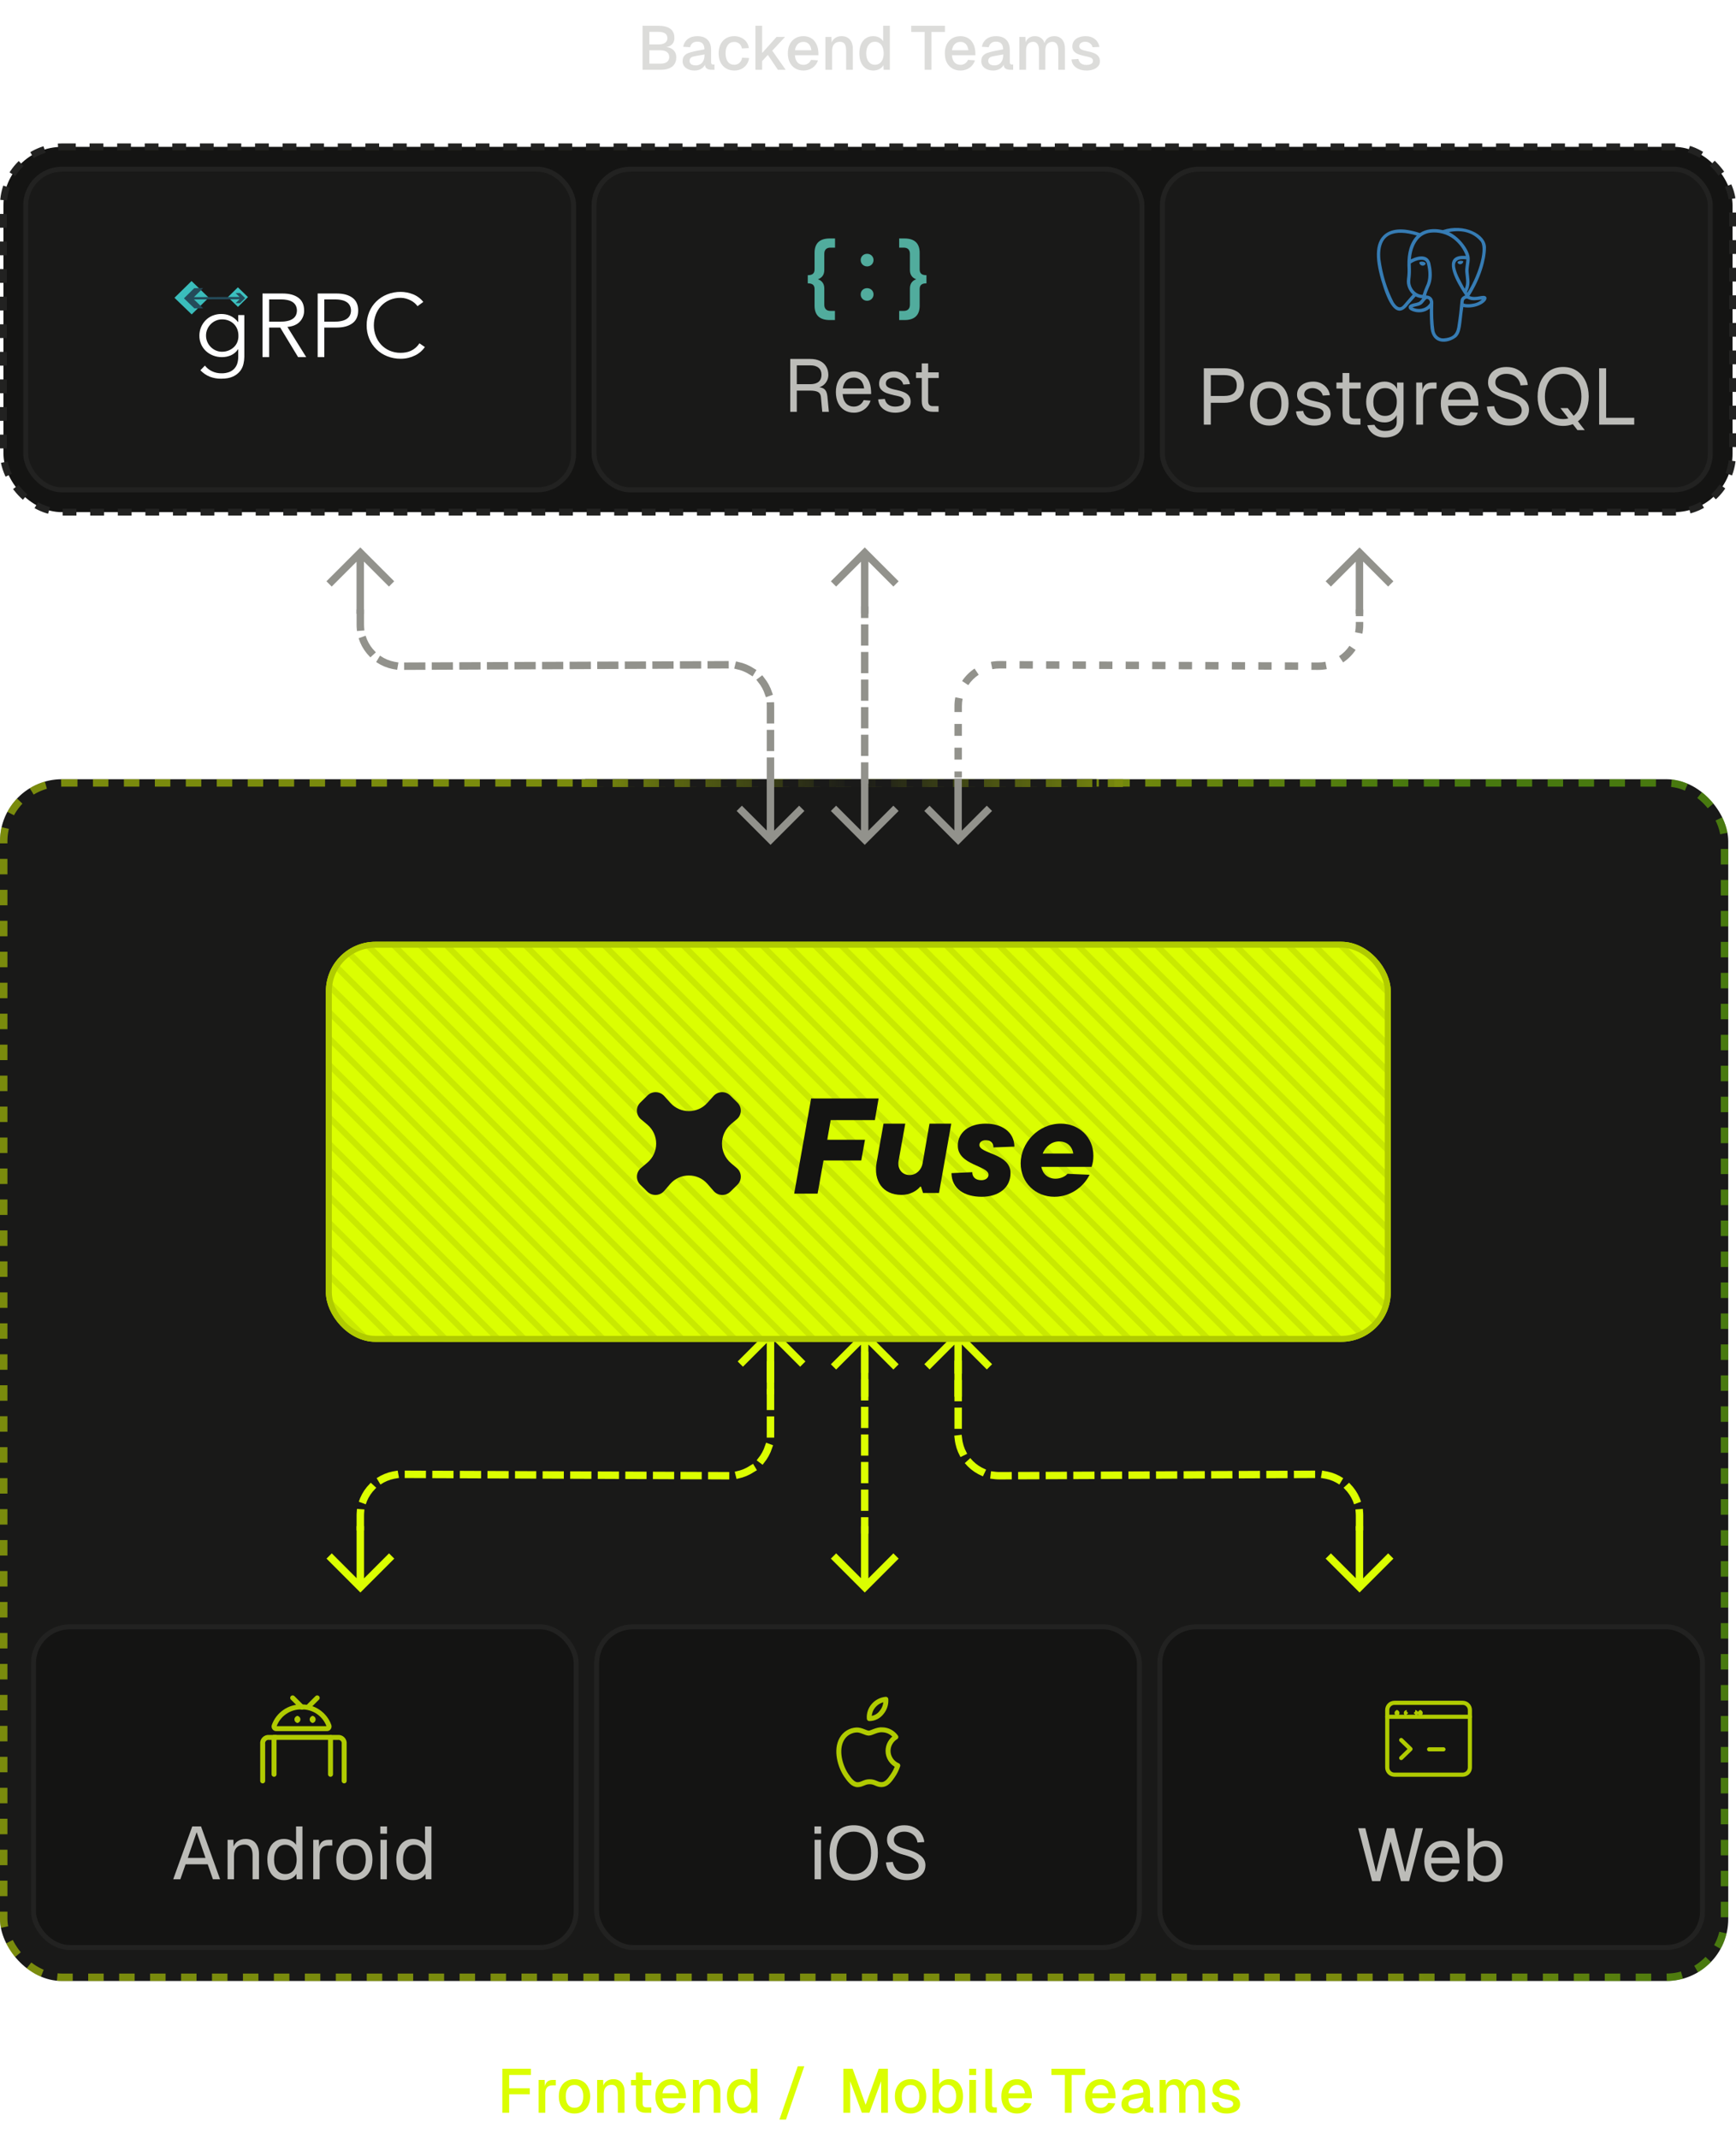 <svg width="350" height="431" viewBox="0 0 350 431" fill="none" xmlns="http://www.w3.org/2000/svg">
<path d="M248.531 421.244C248.465 420.902 248.29 420.631 248.006 420.431C247.723 420.231 247.406 420.131 247.056 420.131C246.706 420.131 246.419 420.215 246.194 420.381C245.969 420.548 245.856 420.769 245.856 421.044C245.856 421.311 245.99 421.519 246.256 421.669C246.531 421.811 246.881 421.923 247.306 422.006C247.906 422.115 248.398 422.248 248.781 422.406C249.173 422.556 249.477 422.765 249.694 423.031C249.911 423.29 250.019 423.631 250.019 424.056C250.019 424.473 249.89 424.823 249.631 425.106C249.381 425.381 249.052 425.59 248.644 425.731C248.236 425.865 247.79 425.931 247.306 425.931C246.74 425.931 246.236 425.84 245.794 425.656C245.352 425.473 244.998 425.215 244.731 424.881C244.473 424.54 244.327 424.144 244.294 423.694L245.681 423.606C245.731 423.856 245.823 424.073 245.956 424.256C246.098 424.431 246.281 424.569 246.506 424.669C246.731 424.761 246.994 424.806 247.294 424.806C247.644 424.806 247.952 424.744 248.219 424.619C248.486 424.486 248.619 424.277 248.619 423.994C248.619 423.802 248.561 423.648 248.444 423.531C248.336 423.415 248.198 423.331 248.031 423.281C247.873 423.223 247.648 423.161 247.356 423.094C247.29 423.086 247.194 423.069 247.069 423.044C246.502 422.919 246.04 422.79 245.681 422.656C245.323 422.515 245.027 422.319 244.794 422.069C244.569 421.819 244.456 421.494 244.456 421.094C244.456 420.669 244.565 420.302 244.781 419.994C245.006 419.677 245.319 419.436 245.719 419.269C246.127 419.094 246.606 419.006 247.156 419.006C247.881 419.006 248.494 419.202 248.994 419.594C249.494 419.977 249.802 420.502 249.919 421.169L248.531 421.244Z" fill="#DBFE01"/>
<path d="M234.993 419.156L235.043 420.231C235.201 419.84 235.439 419.54 235.755 419.331C236.08 419.115 236.468 419.006 236.918 419.006C237.393 419.006 237.797 419.127 238.13 419.369C238.464 419.602 238.701 419.94 238.843 420.381C238.993 419.931 239.234 419.59 239.568 419.356C239.909 419.123 240.33 419.006 240.83 419.006C241.272 419.006 241.651 419.106 241.968 419.306C242.293 419.498 242.539 419.781 242.705 420.156C242.88 420.531 242.968 420.986 242.968 421.519V425.781H241.63V421.931C241.63 421.348 241.53 420.906 241.33 420.606C241.13 420.298 240.843 420.144 240.468 420.144C240.159 420.144 239.893 420.215 239.668 420.356C239.451 420.49 239.289 420.69 239.18 420.956C239.072 421.223 239.018 421.548 239.018 421.931V425.781H237.743V421.931C237.743 421.548 237.697 421.223 237.605 420.956C237.514 420.69 237.38 420.49 237.205 420.356C237.03 420.215 236.822 420.144 236.58 420.144C236.28 420.144 236.018 420.215 235.793 420.356C235.576 420.498 235.409 420.702 235.293 420.969C235.184 421.236 235.13 421.556 235.13 421.931V425.781H233.78V419.156H234.993Z" fill="#DBFE01"/>
<path d="M226.218 421.144C226.351 420.477 226.664 419.956 227.155 419.581C227.655 419.198 228.289 419.006 229.055 419.006C229.964 419.006 230.655 419.248 231.13 419.731C231.614 420.206 231.855 420.902 231.855 421.819V424.281C231.855 424.431 231.889 424.544 231.955 424.619C232.022 424.686 232.122 424.719 232.255 424.719H232.53V425.781H232.105H232.043C231.818 425.79 231.601 425.769 231.393 425.719C231.185 425.669 231.005 425.569 230.855 425.419C230.714 425.269 230.635 425.052 230.618 424.769C230.46 425.102 230.197 425.381 229.83 425.606C229.464 425.823 229.018 425.931 228.493 425.931C227.81 425.931 227.239 425.761 226.78 425.419C226.33 425.077 226.105 424.619 226.105 424.044C226.105 423.619 226.205 423.277 226.405 423.019C226.605 422.761 226.88 422.561 227.23 422.419C227.58 422.277 228.043 422.148 228.618 422.031L230.505 421.669C230.497 421.136 230.372 420.744 230.13 420.494C229.897 420.236 229.539 420.106 229.055 420.106C228.68 420.106 228.368 420.202 228.118 420.394C227.868 420.586 227.697 420.865 227.605 421.231L226.218 421.144ZM227.505 424.019C227.505 424.277 227.614 424.49 227.83 424.656C228.047 424.815 228.364 424.894 228.78 424.894C229.114 424.894 229.414 424.815 229.68 424.656C229.947 424.49 230.155 424.248 230.305 423.931C230.455 423.606 230.53 423.215 230.53 422.756V422.694L229.13 422.944L228.905 422.981C228.564 423.04 228.301 423.098 228.118 423.156C227.935 423.215 227.785 423.315 227.668 423.456C227.56 423.59 227.505 423.777 227.505 424.019Z" fill="#DBFE01"/>
<path d="M218.757 422.469C218.757 421.769 218.886 421.161 219.144 420.644C219.411 420.119 219.782 419.715 220.257 419.431C220.732 419.148 221.286 419.006 221.919 419.006C222.461 419.006 222.953 419.131 223.394 419.381C223.844 419.623 224.203 420.002 224.469 420.519C224.744 421.027 224.894 421.661 224.919 422.419V422.856H220.182C220.224 423.465 220.394 423.94 220.694 424.281C220.994 424.615 221.403 424.781 221.919 424.781C222.253 424.781 222.553 424.694 222.819 424.519C223.086 424.344 223.29 424.098 223.432 423.781L224.832 423.881C224.632 424.506 224.265 425.006 223.732 425.381C223.207 425.748 222.603 425.931 221.919 425.931C221.286 425.931 220.732 425.79 220.257 425.506C219.782 425.223 219.411 424.823 219.144 424.306C218.886 423.781 218.757 423.169 218.757 422.469ZM223.507 421.844C223.424 421.261 223.24 420.836 222.957 420.569C222.674 420.294 222.328 420.156 221.919 420.156C221.444 420.156 221.057 420.306 220.757 420.606C220.465 420.898 220.278 421.311 220.194 421.844H223.507Z" fill="#DBFE01"/>
<path d="M218.777 418.156H216.064V425.781H214.689V418.156H211.977V416.906H218.777V418.156Z" fill="#DBFE01"/>
<path d="M201.887 422.469C201.887 421.769 202.016 421.161 202.274 420.644C202.541 420.119 202.912 419.715 203.387 419.431C203.862 419.148 204.416 419.006 205.049 419.006C205.591 419.006 206.083 419.131 206.524 419.381C206.974 419.623 207.333 420.002 207.599 420.519C207.874 421.027 208.024 421.661 208.049 422.419V422.856H203.312C203.353 423.465 203.524 423.94 203.824 424.281C204.124 424.615 204.533 424.781 205.049 424.781C205.383 424.781 205.683 424.694 205.949 424.519C206.216 424.344 206.42 424.098 206.562 423.781L207.962 423.881C207.762 424.506 207.395 425.006 206.862 425.381C206.337 425.748 205.733 425.931 205.049 425.931C204.416 425.931 203.862 425.79 203.387 425.506C202.912 425.223 202.541 424.823 202.274 424.306C202.016 423.781 201.887 423.169 201.887 422.469ZM206.637 421.844C206.553 421.261 206.37 420.836 206.087 420.569C205.803 420.294 205.458 420.156 205.049 420.156C204.574 420.156 204.187 420.306 203.887 420.606C203.595 420.898 203.408 421.311 203.324 421.844H206.637Z" fill="#DBFE01"/>
<path d="M199.998 416.906V424.244C199.998 424.385 200.036 424.494 200.111 424.569C200.186 424.644 200.294 424.681 200.436 424.681H200.973V425.781H200.136C199.694 425.781 199.336 425.648 199.061 425.381C198.786 425.106 198.648 424.744 198.648 424.294V416.906H199.998Z" fill="#DBFE01"/>
<path d="M196.776 419.156V425.781H195.426V419.156H196.776ZM196.801 416.906V418.181H195.401V416.906H196.801Z" fill="#DBFE01"/>
<path d="M189.354 416.906V420.031C189.537 419.715 189.808 419.465 190.166 419.281C190.525 419.098 190.921 419.006 191.354 419.006C191.921 419.006 192.416 419.148 192.841 419.431C193.266 419.715 193.591 420.119 193.816 420.644C194.041 421.16 194.154 421.769 194.154 422.469C194.154 423.169 194.041 423.781 193.816 424.306C193.591 424.823 193.266 425.223 192.841 425.506C192.416 425.79 191.921 425.931 191.354 425.931C190.904 425.931 190.496 425.835 190.129 425.644C189.762 425.452 189.483 425.185 189.291 424.844L189.254 425.781H188.004V416.906H189.354ZM189.254 422.469C189.254 422.927 189.325 423.331 189.466 423.681C189.608 424.031 189.812 424.302 190.079 424.494C190.346 424.677 190.654 424.769 191.004 424.769C191.537 424.769 191.962 424.56 192.279 424.144C192.604 423.727 192.766 423.169 192.766 422.469C192.766 421.752 192.608 421.185 192.291 420.769C191.975 420.344 191.546 420.131 191.004 420.131C190.654 420.131 190.346 420.227 190.079 420.419C189.812 420.61 189.608 420.881 189.466 421.231C189.325 421.581 189.254 421.994 189.254 422.469Z" fill="#DBFE01"/>
<path d="M183.577 425.931C182.944 425.931 182.39 425.79 181.915 425.506C181.44 425.223 181.069 424.823 180.802 424.306C180.544 423.781 180.415 423.169 180.415 422.469C180.415 421.769 180.544 421.161 180.802 420.644C181.06 420.119 181.427 419.715 181.902 419.431C182.385 419.148 182.944 419.006 183.577 419.006C184.21 419.006 184.765 419.148 185.24 419.431C185.715 419.715 186.081 420.119 186.34 420.644C186.606 421.161 186.74 421.769 186.74 422.469C186.74 423.169 186.61 423.781 186.352 424.306C186.094 424.823 185.723 425.223 185.24 425.506C184.765 425.79 184.21 425.931 183.577 425.931ZM183.577 424.769C184.135 424.769 184.569 424.569 184.877 424.169C185.185 423.761 185.34 423.194 185.34 422.469C185.34 421.744 185.185 421.181 184.877 420.781C184.569 420.373 184.135 420.169 183.577 420.169C183.019 420.169 182.585 420.373 182.277 420.781C181.969 421.181 181.815 421.744 181.815 422.469C181.815 423.194 181.969 423.761 182.277 424.169C182.585 424.569 183.019 424.769 183.577 424.769Z" fill="#DBFE01"/>
<path d="M171.901 416.906L174.526 424.169L177.151 416.906H179.014V425.781H177.651V419.419L175.289 425.769H173.764L171.414 419.419V425.781H170.039V416.906H171.901Z" fill="#DBFE01"/>
<path d="M160.833 416.406H162.158L158.458 427.156H157.146L160.833 416.406Z" fill="#DBFE01"/>
<path d="M151.352 416.906H152.702V425.781H151.452L151.415 424.844C151.223 425.185 150.944 425.452 150.577 425.644C150.211 425.835 149.802 425.931 149.352 425.931C148.786 425.931 148.29 425.79 147.865 425.506C147.44 425.223 147.115 424.823 146.89 424.306C146.665 423.781 146.552 423.169 146.552 422.469C146.552 421.769 146.665 421.16 146.89 420.644C147.115 420.119 147.44 419.715 147.865 419.431C148.29 419.148 148.786 419.006 149.352 419.006C149.786 419.006 150.181 419.098 150.54 419.281C150.898 419.465 151.169 419.715 151.352 420.031V416.906ZM151.24 423.681C151.381 423.331 151.452 422.927 151.452 422.469C151.452 421.994 151.381 421.581 151.24 421.231C151.098 420.881 150.894 420.61 150.627 420.419C150.361 420.227 150.052 420.131 149.702 420.131C149.161 420.131 148.731 420.344 148.415 420.769C148.098 421.185 147.94 421.752 147.94 422.469C147.94 423.169 148.098 423.727 148.415 424.144C148.74 424.56 149.169 424.769 149.702 424.769C150.052 424.769 150.361 424.677 150.627 424.494C150.894 424.302 151.098 424.031 151.24 423.681Z" fill="#DBFE01"/>
<path d="M140.925 419.156L140.988 420.931L140.825 420.806C140.934 420.198 141.18 419.748 141.563 419.456C141.946 419.156 142.417 419.006 142.975 419.006C143.7 419.006 144.259 419.24 144.65 419.706C145.042 420.165 145.238 420.769 145.238 421.519V425.781H143.888V421.931C143.888 421.531 143.846 421.202 143.763 420.944C143.68 420.677 143.542 420.477 143.35 420.344C143.167 420.211 142.925 420.144 142.625 420.144C142.134 420.144 141.75 420.298 141.475 420.606C141.2 420.906 141.063 421.348 141.063 421.931V425.781H139.713V419.156H140.925Z" fill="#DBFE01"/>
<path d="M132.136 422.469C132.136 421.769 132.265 421.161 132.523 420.644C132.79 420.119 133.161 419.715 133.636 419.431C134.111 419.148 134.665 419.006 135.298 419.006C135.84 419.006 136.332 419.131 136.773 419.381C137.223 419.623 137.582 420.002 137.848 420.519C138.123 421.027 138.273 421.661 138.298 422.419V422.856H133.561C133.602 423.465 133.773 423.94 134.073 424.281C134.373 424.615 134.782 424.781 135.298 424.781C135.632 424.781 135.932 424.694 136.198 424.519C136.465 424.344 136.669 424.098 136.811 423.781L138.211 423.881C138.011 424.506 137.644 425.006 137.111 425.381C136.586 425.748 135.982 425.931 135.298 425.931C134.665 425.931 134.111 425.79 133.636 425.506C133.161 425.223 132.79 424.823 132.523 424.306C132.265 423.781 132.136 423.169 132.136 422.469ZM136.886 421.844C136.802 421.261 136.619 420.836 136.336 420.569C136.052 420.294 135.707 420.156 135.298 420.156C134.823 420.156 134.436 420.306 134.136 420.606C133.844 420.898 133.657 421.311 133.573 421.844H136.886Z" fill="#DBFE01"/>
<path d="M129.556 417.656V423.869C129.556 424.135 129.618 424.34 129.743 424.481C129.876 424.615 130.068 424.681 130.318 424.681H131.306V425.781H130.193C129.543 425.781 129.047 425.619 128.706 425.294C128.372 424.969 128.206 424.494 128.206 423.869V417.656H129.556ZM131.318 419.156V420.256H127.206V419.156H131.318Z" fill="#DBFE01"/>
<path d="M121.602 419.156L121.664 420.931L121.502 420.806C121.61 420.198 121.856 419.748 122.239 419.456C122.622 419.156 123.093 419.006 123.652 419.006C124.377 419.006 124.935 419.24 125.327 419.706C125.718 420.165 125.914 420.769 125.914 421.519V425.781H124.564V421.931C124.564 421.531 124.522 421.202 124.439 420.944C124.356 420.677 124.218 420.477 124.027 420.344C123.843 420.211 123.602 420.144 123.302 420.144C122.81 420.144 122.427 420.298 122.152 420.606C121.877 420.906 121.739 421.348 121.739 421.931V425.781H120.389V419.156H121.602Z" fill="#DBFE01"/>
<path d="M115.828 425.931C115.195 425.931 114.641 425.79 114.166 425.506C113.691 425.223 113.32 424.823 113.053 424.306C112.795 423.781 112.666 423.169 112.666 422.469C112.666 421.769 112.795 421.161 113.053 420.644C113.311 420.119 113.678 419.715 114.153 419.431C114.636 419.148 115.195 419.006 115.828 419.006C116.461 419.006 117.016 419.148 117.491 419.431C117.966 419.715 118.332 420.119 118.591 420.644C118.857 421.161 118.991 421.769 118.991 422.469C118.991 423.169 118.861 423.781 118.603 424.306C118.345 424.823 117.974 425.223 117.491 425.506C117.016 425.79 116.461 425.931 115.828 425.931ZM115.828 424.769C116.386 424.769 116.82 424.569 117.128 424.169C117.436 423.761 117.591 423.194 117.591 422.469C117.591 421.744 117.436 421.181 117.128 420.781C116.82 420.373 116.386 420.169 115.828 420.169C115.27 420.169 114.836 420.373 114.528 420.781C114.22 421.181 114.066 421.744 114.066 422.469C114.066 423.194 114.22 423.761 114.528 424.169C114.836 424.569 115.27 424.769 115.828 424.769Z" fill="#DBFE01"/>
<path d="M109.822 419.156L109.872 420.956L109.76 420.869C109.843 420.277 110.018 419.844 110.285 419.569C110.552 419.294 110.935 419.156 111.435 419.156H112.06V420.256H111.422C111.081 420.256 110.797 420.319 110.572 420.444C110.356 420.569 110.193 420.756 110.085 421.006C109.985 421.248 109.935 421.552 109.935 421.919V425.781H108.585V419.156H109.822Z" fill="#DBFE01"/>
<path d="M107.039 416.906V418.156H101.914L102.651 417.419V421.481L101.914 420.831H106.814V422.056H101.914L102.651 421.406V425.781H101.276V416.906H107.039Z" fill="#DBFE01"/>
<rect y="157.031" width="348.438" height="242.188" rx="12.5" fill="#191918"/>
<rect x="0.75" y="157.781" width="346.938" height="240.688" rx="11.75" stroke="url(#paint0_linear_758_6903)" stroke-opacity="0.5" stroke-width="1.5" stroke-dasharray="3.12 3.12"/>
<rect x="6.75" y="327.844" width="109.417" height="64.625" rx="7.312" fill="#141413"/>
<rect x="6.75" y="327.844" width="109.417" height="64.625" rx="7.312" stroke="#222221"/>
<path d="M60.882 344.039L59.007 342.164" stroke="#B0CB01" stroke-width="1" stroke-linecap="round" stroke-linejoin="round"/>
<path d="M62.077 344.039L63.952 342.164" stroke="#B0CB01" stroke-width="1" stroke-linecap="round" stroke-linejoin="round"/>
<path d="M65.906 348.365C65.976 348.368 66.046 348.353 66.109 348.32C66.172 348.288 66.226 348.24 66.265 348.182C66.304 348.125 66.33 348.06 66.341 347.992C66.351 347.923 66.346 347.853 66.326 347.787C65.919 346.655 65.167 345.679 64.175 344.997C63.184 344.315 62.003 343.962 60.8 343.987C59.597 343.959 58.415 344.311 57.423 344.994C56.431 345.676 55.679 346.654 55.275 347.787C55.252 347.853 55.246 347.923 55.257 347.992C55.267 348.061 55.294 348.126 55.336 348.182C55.373 348.24 55.425 348.287 55.487 348.319C55.548 348.352 55.617 348.368 55.686 348.365H65.906Z" stroke="#B0CB01" stroke-width="1" stroke-linecap="round" stroke-linejoin="round"/>
<path d="M60.075 346.725C59.954 346.725 59.856 346.627 59.856 346.507C59.856 346.386 59.954 346.288 60.075 346.288" stroke="#B0CB01" stroke-width="1"/>
<path d="M59.856 346.725C59.977 346.725 60.075 346.627 60.075 346.507C60.075 346.386 59.977 346.288 59.856 346.288" stroke="#B0CB01" stroke-width="1"/>
<path d="M63.145 346.725C63.024 346.725 62.926 346.627 62.926 346.507C62.926 346.386 63.024 346.288 63.145 346.288" stroke="#B0CB01" stroke-width="1"/>
<path d="M62.926 346.725C63.047 346.725 63.145 346.627 63.145 346.507C63.145 346.386 63.047 346.288 62.926 346.288" stroke="#B0CB01" stroke-width="1"/>
<path d="M52.96 358.893V351.45C52.935 351.271 52.953 351.09 53.01 350.919C53.067 350.748 53.163 350.593 53.29 350.466C53.418 350.339 53.573 350.243 53.743 350.186C53.914 350.128 54.096 350.111 54.274 350.136H55.587" stroke="#B0CB01" stroke-width="1" stroke-linecap="round" stroke-linejoin="round"/>
<path d="M69.39 358.893V351.45C69.415 351.271 69.398 351.09 69.341 350.919C69.284 350.748 69.188 350.593 69.06 350.466C68.933 350.339 68.778 350.243 68.607 350.186C68.437 350.128 68.255 350.111 68.077 350.136H66.763" stroke="#B0CB01" stroke-width="1" stroke-linecap="round" stroke-linejoin="round"/>
<path d="M55.252 357.569V350.125H66.636V357.569" stroke="#B0CB01" stroke-width="1" stroke-linecap="round" stroke-linejoin="round"/>
<path d="M85.692 368.071H86.982V378.721H85.812L85.767 377.611C85.547 378.011 85.212 378.326 84.762 378.556C84.312 378.786 83.812 378.901 83.262 378.901C82.582 378.901 81.987 378.731 81.477 378.391C80.967 378.051 80.577 377.571 80.307 376.951C80.037 376.321 79.902 375.586 79.902 374.746C79.902 373.906 80.037 373.176 80.307 372.556C80.577 371.926 80.967 371.441 81.477 371.101C81.987 370.761 82.582 370.591 83.262 370.591C83.792 370.591 84.272 370.701 84.702 370.921C85.142 371.131 85.472 371.421 85.692 371.791V368.071ZM85.527 376.306C85.717 375.856 85.812 375.336 85.812 374.746C85.812 374.146 85.717 373.621 85.527 373.171C85.347 372.721 85.082 372.376 84.732 372.136C84.392 371.886 83.992 371.761 83.532 371.761C82.832 371.761 82.277 372.031 81.867 372.571C81.457 373.111 81.252 373.836 81.252 374.746C81.252 375.646 81.457 376.361 81.867 376.891C82.277 377.411 82.832 377.671 83.532 377.671C83.992 377.671 84.392 377.556 84.732 377.326C85.082 377.086 85.347 376.746 85.527 376.306Z" fill="#BCBCB8"/>
<path d="M77.995 370.771V378.721H76.705V370.771H77.995ZM78.025 368.071V369.526H76.675V368.071H78.025Z" fill="#BCBCB8"/>
<path d="M71.447 378.901C70.717 378.901 70.077 378.731 69.527 378.391C68.977 378.051 68.552 377.571 68.252 376.951C67.952 376.321 67.802 375.586 67.802 374.746C67.802 373.906 67.952 373.176 68.252 372.556C68.552 371.926 68.977 371.441 69.527 371.101C70.077 370.761 70.717 370.591 71.447 370.591C72.177 370.591 72.817 370.761 73.367 371.101C73.917 371.441 74.342 371.926 74.642 372.556C74.942 373.176 75.092 373.906 75.092 374.746C75.092 375.586 74.942 376.321 74.642 376.951C74.342 377.571 73.917 378.051 73.367 378.391C72.817 378.731 72.177 378.901 71.447 378.901ZM71.447 377.671C72.177 377.671 72.742 377.416 73.142 376.906C73.542 376.386 73.742 375.666 73.742 374.746C73.742 373.826 73.542 373.111 73.142 372.601C72.742 372.081 72.177 371.821 71.447 371.821C70.717 371.821 70.152 372.081 69.752 372.601C69.352 373.111 69.152 373.826 69.152 374.746C69.152 375.666 69.352 376.386 69.752 376.906C70.152 377.416 70.717 377.671 71.447 377.671Z" fill="#BCBCB8"/>
<path d="M64.295 370.771L64.355 372.841L64.235 372.721C64.325 372.041 64.525 371.546 64.835 371.236C65.155 370.926 65.615 370.771 66.215 370.771H66.995V371.911H66.215C65.815 371.911 65.48 371.991 65.21 372.151C64.95 372.301 64.755 372.531 64.625 372.841C64.505 373.141 64.445 373.521 64.445 373.981V378.721H63.155V370.771H64.295Z" fill="#BCBCB8"/>
<path d="M59.691 368.071H60.981V378.721H59.811L59.766 377.611C59.546 378.011 59.211 378.326 58.761 378.556C58.311 378.786 57.811 378.901 57.261 378.901C56.581 378.901 55.986 378.731 55.476 378.391C54.966 378.051 54.576 377.571 54.306 376.951C54.036 376.321 53.901 375.586 53.901 374.746C53.901 373.906 54.036 373.176 54.306 372.556C54.576 371.926 54.966 371.441 55.476 371.101C55.986 370.761 56.581 370.591 57.261 370.591C57.791 370.591 58.271 370.701 58.701 370.921C59.141 371.131 59.471 371.421 59.691 371.791V368.071ZM59.526 376.306C59.716 375.856 59.811 375.336 59.811 374.746C59.811 374.146 59.716 373.621 59.526 373.171C59.346 372.721 59.081 372.376 58.731 372.136C58.391 371.886 57.991 371.761 57.531 371.761C56.831 371.761 56.276 372.031 55.866 372.571C55.456 373.111 55.251 373.836 55.251 374.746C55.251 375.646 55.456 376.361 55.866 376.891C56.276 377.411 56.831 377.671 57.531 377.671C57.991 377.671 58.391 377.556 58.731 377.326C59.081 377.086 59.346 376.746 59.526 376.306Z" fill="#BCBCB8"/>
<path d="M47.055 370.771L47.115 372.796L46.95 372.616C47.09 371.946 47.39 371.441 47.85 371.101C48.32 370.761 48.88 370.591 49.53 370.591C50.4 370.591 51.065 370.871 51.525 371.431C51.985 371.991 52.215 372.716 52.215 373.606V378.721H50.925V373.966C50.925 373.476 50.865 373.066 50.745 372.736C50.635 372.406 50.455 372.156 50.205 371.986C49.965 371.816 49.65 371.731 49.26 371.731C48.62 371.731 48.11 371.926 47.73 372.316C47.36 372.696 47.175 373.246 47.175 373.966V378.721H45.885V370.771H47.055Z" fill="#BCBCB8"/>
<path d="M38.762 368.071H40.532L44.372 378.721H42.932L41.882 375.706H37.412L36.362 378.721H34.922L38.762 368.071ZM41.432 374.416L39.647 369.226L37.862 374.416H41.432Z" fill="#BCBCB8"/>
<rect x="120.292" y="327.844" width="109.417" height="64.625" rx="7.312" fill="#141413"/>
<rect x="120.292" y="327.844" width="109.417" height="64.625" rx="7.312" stroke="#222221"/>
<g clip-path="url(#clip0_758_6903)">
<path d="M179.041 352.829C179.048 352.27 179.195 351.722 179.471 351.236C179.746 350.75 180.14 350.342 180.616 350.05C180.313 349.619 179.915 349.264 179.452 349.013C178.99 348.761 178.475 348.62 177.949 348.601C176.812 348.489 175.72 349.27 175.155 349.27C174.59 349.27 173.669 348.616 172.747 348.63C172.128 348.647 171.524 348.824 170.993 349.145C170.463 349.465 170.025 349.918 169.723 350.458C168.437 352.688 169.396 356.002 170.652 357.815C171.261 358.699 171.997 359.695 172.955 359.658C173.914 359.621 174.233 359.063 175.348 359.063C176.463 359.063 176.782 359.658 177.756 359.643C178.729 359.628 179.383 358.736 179.985 357.852C180.42 357.22 180.763 356.53 181.003 355.801C180.42 355.553 179.923 355.139 179.574 354.61C179.226 354.082 179.04 353.462 179.041 352.829Z" stroke="#B0CB01" stroke-width="1" stroke-linecap="round" stroke-linejoin="round"/>
<path d="M177.725 345.118C178.352 344.376 178.664 343.419 178.594 342.45C177.642 342.539 176.761 342.992 176.134 343.713C175.819 344.069 175.58 344.485 175.431 344.936C175.281 345.387 175.225 345.863 175.265 346.336C175.741 346.335 176.21 346.225 176.637 346.014C177.063 345.802 177.435 345.496 177.725 345.118Z" stroke="#B0CB01" stroke-width="1" stroke-linecap="round" stroke-linejoin="round"/>
</g>
<path d="M179.993 375.226C180.093 375.706 180.268 376.126 180.518 376.486C180.768 376.846 181.098 377.126 181.508 377.326C181.918 377.516 182.398 377.611 182.948 377.611C183.408 377.611 183.803 377.551 184.133 377.431C184.473 377.311 184.733 377.136 184.913 376.906C185.103 376.666 185.198 376.376 185.198 376.036C185.198 375.506 184.958 375.066 184.478 374.716C183.998 374.356 183.223 374.041 182.153 373.771C181.163 373.521 180.363 373.156 179.753 372.676C179.143 372.196 178.838 371.556 178.838 370.756C178.838 370.166 178.983 369.651 179.273 369.211C179.573 368.771 179.983 368.431 180.503 368.191C181.033 367.951 181.638 367.831 182.318 367.831C183.068 367.831 183.733 367.976 184.313 368.266C184.903 368.556 185.368 368.956 185.708 369.466C186.058 369.976 186.273 370.561 186.353 371.221L184.973 371.311C184.913 370.871 184.763 370.486 184.523 370.156C184.283 369.826 183.973 369.571 183.593 369.391C183.213 369.211 182.783 369.121 182.303 369.121C181.693 369.121 181.193 369.271 180.803 369.571C180.413 369.861 180.218 370.256 180.218 370.756C180.218 371.136 180.343 371.451 180.593 371.701C180.843 371.941 181.138 372.131 181.478 372.271C181.828 372.401 182.288 372.546 182.858 372.706L183.098 372.766C184.158 373.066 185.003 373.471 185.633 373.981C186.263 374.491 186.578 375.131 186.578 375.901C186.578 376.531 186.403 377.076 186.053 377.536C185.713 377.986 185.258 378.326 184.688 378.556C184.118 378.786 183.503 378.901 182.843 378.901C182.073 378.901 181.378 378.756 180.758 378.466C180.138 378.166 179.638 377.746 179.258 377.206C178.888 376.656 178.673 376.026 178.613 375.316L179.993 375.226Z" fill="#BCBCB8"/>
<path d="M172.118 378.961C171.108 378.961 170.238 378.741 169.508 378.301C168.778 377.851 168.218 377.211 167.828 376.381C167.438 375.541 167.243 374.551 167.243 373.411C167.243 372.261 167.438 371.271 167.828 370.441C168.218 369.601 168.778 368.956 169.508 368.506C170.238 368.056 171.108 367.831 172.118 367.831C173.128 367.831 173.998 368.056 174.728 368.506C175.458 368.956 176.018 369.601 176.408 370.441C176.798 371.271 176.993 372.261 176.993 373.411C176.993 374.551 176.798 375.541 176.408 376.381C176.018 377.211 175.458 377.851 174.728 378.301C173.998 378.741 173.128 378.961 172.118 378.961ZM172.118 377.671C172.838 377.671 173.458 377.501 173.978 377.161C174.508 376.821 174.913 376.331 175.193 375.691C175.473 375.051 175.613 374.291 175.613 373.411C175.613 372.521 175.473 371.756 175.193 371.116C174.913 370.476 174.508 369.986 173.978 369.646C173.458 369.296 172.838 369.121 172.118 369.121C171.398 369.121 170.773 369.296 170.243 369.646C169.723 369.986 169.323 370.476 169.043 371.116C168.763 371.756 168.623 372.521 168.623 373.411C168.623 374.291 168.763 375.051 169.043 375.691C169.323 376.331 169.723 376.821 170.243 377.161C170.773 377.501 171.398 377.671 172.118 377.671Z" fill="#BCBCB8"/>
<path d="M165.526 370.77V378.72H164.236V370.77H165.526ZM165.556 368.07V369.525H164.206V368.07H165.556Z" fill="#BCBCB8"/>
<rect x="233.833" y="327.844" width="109.417" height="64.625" rx="7.312" fill="#141413"/>
<rect x="233.833" y="327.844" width="109.417" height="64.625" rx="7.312" stroke="#222221"/>
<path d="M294.899 343.158H281.136C280.336 343.158 279.687 343.806 279.687 344.606V356.196C279.687 356.997 280.336 357.645 281.136 357.645H294.899C295.699 357.645 296.348 356.997 296.348 356.196V344.606C296.348 343.806 295.699 343.158 294.899 343.158Z" stroke="#B0CB01" stroke-width="0.833" stroke-linecap="round" stroke-linejoin="round"/>
<path d="M279.687 345.97H296.348" stroke="#B0CB01" stroke-width="0.833" stroke-linecap="round" stroke-linejoin="round"/>
<path d="M281.743 345.395C281.643 345.395 281.562 345.314 281.562 345.214C281.562 345.114 281.643 345.033 281.743 345.033" stroke="#B0CB01" stroke-width="0.833"/>
<path d="M281.562 345.395C281.662 345.395 281.743 345.314 281.743 345.214C281.743 345.114 281.662 345.033 281.562 345.033" stroke="#B0CB01" stroke-width="0.833"/>
<path d="M283.618 345.395C283.518 345.395 283.437 345.314 283.437 345.214C283.437 345.114 283.518 345.033 283.618 345.033" stroke="#B0CB01" stroke-width="0.833"/>
<path d="M285.312 345.395C285.412 345.395 285.493 345.314 285.493 345.214C285.493 345.114 285.412 345.033 285.312 345.033" stroke="#B0CB01" stroke-width="0.833"/>
<path d="M286.431 345.395C286.331 345.395 286.25 345.314 286.25 345.214C286.25 345.114 286.331 345.033 286.431 345.033" stroke="#B0CB01" stroke-width="0.833"/>
<path d="M286.25 345.395C286.35 345.395 286.431 345.314 286.431 345.214C286.431 345.114 286.35 345.033 286.25 345.033" stroke="#B0CB01" stroke-width="0.833"/>
<path d="M282.5 350.658L284.375 352.469L282.5 354.28" stroke="#B0CB01" stroke-width="0.833" stroke-linecap="round" stroke-linejoin="round"/>
<path d="M288.125 352.533H291.022" stroke="#B0CB01" stroke-width="0.833" stroke-linecap="round" stroke-linejoin="round"/>
<path d="M297.177 368.438V372.158C297.397 371.788 297.722 371.498 298.152 371.288C298.592 371.068 299.077 370.958 299.607 370.958C300.287 370.958 300.882 371.128 301.392 371.468C301.902 371.808 302.292 372.293 302.562 372.923C302.832 373.543 302.967 374.273 302.967 375.113C302.967 375.953 302.832 376.688 302.562 377.318C302.292 377.938 301.902 378.418 301.392 378.758C300.882 379.098 300.287 379.268 299.607 379.268C299.057 379.268 298.557 379.153 298.107 378.923C297.657 378.693 297.322 378.378 297.102 377.978L297.057 379.088H295.887V368.438H297.177ZM297.057 375.113C297.057 375.703 297.147 376.223 297.327 376.673C297.517 377.113 297.782 377.453 298.122 377.693C298.472 377.923 298.877 378.038 299.337 378.038C300.037 378.038 300.592 377.778 301.002 377.258C301.412 376.728 301.617 376.013 301.617 375.113C301.617 374.203 301.412 373.478 301.002 372.938C300.592 372.398 300.037 372.128 299.337 372.128C298.877 372.128 298.472 372.253 298.122 372.503C297.782 372.743 297.517 373.088 297.327 373.538C297.147 373.988 297.057 374.513 297.057 375.113Z" fill="#BCBCB8"/>
<path d="M287.16 375.113C287.16 374.273 287.31 373.543 287.61 372.923C287.91 372.293 288.335 371.808 288.885 371.468C289.435 371.128 290.075 370.958 290.805 370.958C291.415 370.958 291.97 371.098 292.47 371.378C292.98 371.648 293.395 372.083 293.715 372.683C294.035 373.273 294.215 374.023 294.255 374.933L294.27 375.518H288.525C288.585 376.318 288.81 376.938 289.2 377.378C289.6 377.818 290.135 378.038 290.805 378.038C291.235 378.038 291.625 377.923 291.975 377.693C292.325 377.463 292.59 377.143 292.77 376.733L294.15 376.838C293.92 377.578 293.495 378.168 292.875 378.608C292.265 379.048 291.575 379.268 290.805 379.268C290.075 379.268 289.435 379.098 288.885 378.758C288.335 378.418 287.91 377.938 287.61 377.318C287.31 376.688 287.16 375.953 287.16 375.113ZM292.86 374.378C292.75 373.608 292.51 373.053 292.14 372.713C291.77 372.363 291.325 372.188 290.805 372.188C290.185 372.188 289.68 372.378 289.29 372.758C288.91 373.138 288.665 373.678 288.555 374.378H292.86Z" fill="#BCBCB8"/>
<path d="M275.275 368.438L277.435 377.273L279.61 368.438H281.095L283.285 377.273L285.43 368.438H286.885L284.095 379.088H282.445L280.36 371.123L278.275 379.088H276.625L273.835 368.438H275.275Z" fill="#BCBCB8"/>
<path d="M72.645 307.664L72.645 305.439C72.645 300.824 76.397 297.088 81.012 297.108L146.972 297.396C151.586 297.416 155.338 293.68 155.338 289.065L155.338 274.936" stroke="#DBFE01" stroke-width="1.5" stroke-linecap="square" stroke-dasharray="2.78 2.78"/>
<path d="M274.099 307.664L274.099 305.439C274.099 300.824 270.346 297.089 265.731 297.109L201.548 297.395C196.932 297.415 193.18 293.68 193.18 289.064L193.18 274.936" stroke="#DBFE01" stroke-width="1.5" stroke-linecap="square" stroke-dasharray="2.78 2.78"/>
<path d="M174.332 273.139C174.332 279.866 174.332 283.638 174.332 290.364L174.332 308.303" stroke="#DBFE01" stroke-width="1.5" stroke-linecap="square" stroke-dasharray="2.78 2.78"/>
<path d="M155.338 280.223L155.338 269.289M161.325 274.366L155.555 268.595L149.784 274.366" stroke="#DBFE01" stroke-width="1.5" stroke-linecap="square"/>
<path d="M174.331 280.738L174.331 269.805M180.117 274.936L174.346 269.165L168.576 274.936" stroke="#DBFE01" stroke-width="1.5" stroke-linecap="square"/>
<path d="M193.172 280.722L193.172 269.788M198.958 274.919L193.187 269.149L187.417 274.919" stroke="#DBFE01" stroke-width="1.5" stroke-linecap="square"/>
<path d="M72.646 308.296L72.646 319.23M78.431 314.099L72.66 319.869L66.89 314.099" stroke="#DBFE01" stroke-width="1.5" stroke-linecap="square"/>
<path d="M174.332 308.296L174.332 319.23M180.117 314.099L174.346 319.869L168.576 314.099" stroke="#DBFE01" stroke-width="1.5" stroke-linecap="square"/>
<path d="M274.084 308.297L274.084 319.23M279.869 314.099L274.099 319.87L268.328 314.099" stroke="#DBFE01" stroke-width="1.5" stroke-linecap="square"/>
<g filter="url(#filter0_ddd_758_6903)">
<g clip-path="url(#clip1_758_6903)">
<rect x="65.703" y="178.125" width="214.688" height="80.625" rx="9.996" fill="#DBFE01"/>
<g opacity="0.4">
<line x1="156.309" y1="383.017" x2="7.154" y2="233.862" stroke="#B0CB01" stroke-width="1.2"/>
<line x1="158.961" y1="380.366" x2="9.806" y2="231.21" stroke="#B0CB01" stroke-width="1.2"/>
<line x1="161.612" y1="377.714" x2="12.457" y2="228.558" stroke="#B0CB01" stroke-width="1.2"/>
<line x1="164.264" y1="375.062" x2="15.109" y2="225.907" stroke="#B0CB01" stroke-width="1.2"/>
<line x1="166.916" y1="372.411" x2="17.76" y2="223.255" stroke="#B0CB01" stroke-width="1.2"/>
<line x1="169.567" y1="369.759" x2="20.412" y2="220.603" stroke="#B0CB01" stroke-width="1.2"/>
<line x1="172.219" y1="367.107" x2="23.064" y2="217.952" stroke="#B0CB01" stroke-width="1.2"/>
<line x1="174.871" y1="364.456" x2="25.715" y2="215.3" stroke="#B0CB01" stroke-width="1.2"/>
<line x1="177.523" y1="361.804" x2="28.367" y2="212.648" stroke="#B0CB01" stroke-width="1.2"/>
<line x1="180.174" y1="359.152" x2="31.019" y2="209.997" stroke="#B0CB01" stroke-width="1.2"/>
<line x1="182.826" y1="356.5" x2="33.67" y2="207.345" stroke="#B0CB01" stroke-width="1.2"/>
<line x1="185.478" y1="353.849" x2="36.322" y2="204.694" stroke="#B0CB01" stroke-width="1.2"/>
<line x1="188.129" y1="351.197" x2="38.974" y2="202.042" stroke="#B0CB01" stroke-width="1.2"/>
<line x1="190.781" y1="348.546" x2="41.626" y2="199.391" stroke="#B0CB01" stroke-width="1.2"/>
<line x1="193.432" y1="345.894" x2="44.277" y2="196.739" stroke="#B0CB01" stroke-width="1.2"/>
<line x1="196.084" y1="343.242" x2="46.929" y2="194.087" stroke="#B0CB01" stroke-width="1.2"/>
<line x1="198.735" y1="340.591" x2="49.58" y2="191.435" stroke="#B0CB01" stroke-width="1.2"/>
<line x1="201.387" y1="337.939" x2="52.232" y2="188.784" stroke="#B0CB01" stroke-width="1.2"/>
<line x1="204.039" y1="335.288" x2="54.884" y2="186.132" stroke="#B0CB01" stroke-width="1.2"/>
<line x1="206.69" y1="332.636" x2="57.535" y2="183.48" stroke="#B0CB01" stroke-width="1.2"/>
<line x1="209.342" y1="329.984" x2="60.187" y2="180.829" stroke="#B0CB01" stroke-width="1.2"/>
<line x1="211.994" y1="327.332" x2="62.838" y2="178.177" stroke="#B0CB01" stroke-width="1.2"/>
<line x1="214.646" y1="324.681" x2="65.49" y2="175.525" stroke="#B0CB01" stroke-width="1.2"/>
<line x1="217.297" y1="322.029" x2="68.142" y2="172.874" stroke="#B0CB01" stroke-width="1.2"/>
<line x1="219.949" y1="319.377" x2="70.793" y2="170.222" stroke="#B0CB01" stroke-width="1.2"/>
<line x1="222.601" y1="316.726" x2="73.445" y2="167.571" stroke="#B0CB01" stroke-width="1.2"/>
<line x1="225.252" y1="314.074" x2="76.097" y2="164.919" stroke="#B0CB01" stroke-width="1.2"/>
<line x1="227.904" y1="311.422" x2="78.749" y2="162.267" stroke="#B0CB01" stroke-width="1.2"/>
<line x1="230.555" y1="308.771" x2="81.4" y2="159.616" stroke="#B0CB01" stroke-width="1.2"/>
<line x1="233.207" y1="306.119" x2="84.052" y2="156.964" stroke="#B0CB01" stroke-width="1.2"/>
<line x1="235.859" y1="303.468" x2="86.704" y2="154.312" stroke="#B0CB01" stroke-width="1.2"/>
<line x1="238.51" y1="300.816" x2="89.355" y2="151.661" stroke="#B0CB01" stroke-width="1.2"/>
<line x1="241.162" y1="298.164" x2="92.007" y2="149.009" stroke="#B0CB01" stroke-width="1.2"/>
<line x1="243.814" y1="295.513" x2="94.658" y2="146.357" stroke="#B0CB01" stroke-width="1.2"/>
<line x1="246.465" y1="292.861" x2="97.31" y2="143.705" stroke="#B0CB01" stroke-width="1.2"/>
<line x1="249.117" y1="290.209" x2="99.961" y2="141.054" stroke="#B0CB01" stroke-width="1.2"/>
<line x1="251.769" y1="287.558" x2="102.613" y2="138.402" stroke="#B0CB01" stroke-width="1.2"/>
<line x1="254.42" y1="284.906" x2="105.265" y2="135.751" stroke="#B0CB01" stroke-width="1.2"/>
<line x1="257.072" y1="282.254" x2="107.917" y2="133.099" stroke="#B0CB01" stroke-width="1.2"/>
<line x1="259.724" y1="279.603" x2="110.568" y2="130.448" stroke="#B0CB01" stroke-width="1.2"/>
<line x1="262.375" y1="276.951" x2="113.22" y2="127.796" stroke="#B0CB01" stroke-width="1.2"/>
<line x1="265.027" y1="274.299" x2="115.872" y2="125.144" stroke="#B0CB01" stroke-width="1.2"/>
<line x1="267.678" y1="271.648" x2="118.523" y2="122.493" stroke="#B0CB01" stroke-width="1.2"/>
<line x1="270.33" y1="268.996" x2="121.175" y2="119.841" stroke="#B0CB01" stroke-width="1.2"/>
<line x1="272.982" y1="266.345" x2="123.827" y2="117.189" stroke="#B0CB01" stroke-width="1.2"/>
<line x1="275.633" y1="263.693" x2="126.478" y2="114.537" stroke="#B0CB01" stroke-width="1.2"/>
<line x1="278.285" y1="261.041" x2="129.13" y2="111.886" stroke="#B0CB01" stroke-width="1.2"/>
<line x1="280.937" y1="258.39" x2="131.781" y2="109.234" stroke="#B0CB01" stroke-width="1.2"/>
<line x1="283.588" y1="255.738" x2="134.433" y2="106.582" stroke="#B0CB01" stroke-width="1.2"/>
<line x1="286.24" y1="253.086" x2="137.084" y2="103.931" stroke="#B0CB01" stroke-width="1.2"/>
<line x1="288.892" y1="250.435" x2="139.736" y2="101.279" stroke="#B0CB01" stroke-width="1.2"/>
<line x1="291.544" y1="247.783" x2="142.388" y2="98.628" stroke="#B0CB01" stroke-width="1.2"/>
<line x1="294.195" y1="245.131" x2="145.04" y2="95.976" stroke="#B0CB01" stroke-width="1.2"/>
<line x1="296.847" y1="242.479" x2="147.691" y2="93.324" stroke="#B0CB01" stroke-width="1.2"/>
<line x1="299.499" y1="239.828" x2="150.343" y2="90.673" stroke="#B0CB01" stroke-width="1.2"/>
<line x1="302.15" y1="237.176" x2="152.995" y2="88.021" stroke="#B0CB01" stroke-width="1.2"/>
<line x1="304.802" y1="234.525" x2="155.646" y2="85.37" stroke="#B0CB01" stroke-width="1.2"/>
<line x1="307.453" y1="231.873" x2="158.298" y2="82.718" stroke="#B0CB01" stroke-width="1.2"/>
<line x1="310.105" y1="229.222" x2="160.95" y2="80.066" stroke="#B0CB01" stroke-width="1.2"/>
<line x1="312.757" y1="226.57" x2="163.601" y2="77.414" stroke="#B0CB01" stroke-width="1.2"/>
<line x1="315.408" y1="223.918" x2="166.253" y2="74.763" stroke="#B0CB01" stroke-width="1.2"/>
<line x1="318.06" y1="221.267" x2="168.905" y2="72.111" stroke="#B0CB01" stroke-width="1.2"/>
<line x1="320.711" y1="218.615" x2="171.556" y2="69.459" stroke="#B0CB01" stroke-width="1.2"/>
<line x1="323.363" y1="215.963" x2="174.208" y2="66.808" stroke="#B0CB01" stroke-width="1.2"/>
<line x1="326.015" y1="213.311" x2="176.859" y2="64.156" stroke="#B0CB01" stroke-width="1.2"/>
<line x1="328.667" y1="210.66" x2="179.511" y2="61.504" stroke="#B0CB01" stroke-width="1.2"/>
<line x1="331.318" y1="208.008" x2="182.163" y2="58.853" stroke="#B0CB01" stroke-width="1.2"/>
</g>
<path fill-rule="evenodd" clip-rule="evenodd" d="M129.222 213.893C128.195 213.028 128.133 211.483 129.088 210.542L130.542 209.106C131.483 208.178 133.02 208.222 133.905 209.201L135.184 210.617C137.155 212.8 140.614 212.8 142.585 210.617L143.864 209.201C144.749 208.222 146.286 208.178 147.227 209.106L148.681 210.542C149.635 211.483 149.574 213.028 148.547 213.893L147.419 214.842C144.946 216.926 144.946 220.698 147.419 222.781L148.547 223.731C149.574 224.596 149.635 226.14 148.681 227.082L147.264 228.48C146.31 229.422 144.745 229.361 143.869 228.348L142.655 226.944C140.676 224.656 137.093 224.656 135.113 226.944L133.9 228.348C133.024 229.361 131.459 229.422 130.504 228.48L129.088 227.082C128.133 226.14 128.195 224.596 129.222 223.731L130.497 222.657C132.893 220.639 132.893 216.985 130.497 214.966L129.222 213.893Z" fill="#191918"/>
<path d="M220.439 221.245C220.439 222.067 220.328 222.779 220.078 223.492H209.945C210.223 224.889 211.25 225.875 212.805 225.875C213.971 225.875 214.887 225.3 215.22 224.889L219.662 225.081C218.69 227.163 216.108 229.519 212.583 229.519C208.779 229.519 205.781 226.67 205.781 222.779C205.781 218.752 209.224 214.779 213.887 214.779C217.496 214.779 220.439 217.464 220.439 221.245ZM213.527 218.368C212 218.368 210.778 219.409 210.223 220.807H216.386C216.219 219.574 215.331 218.368 213.527 218.368Z" fill="#141413"/>
<path d="M197.936 229.519C194.494 229.519 191.885 227.957 191.829 224.752L196.021 224.56C196.021 225.437 196.576 226.176 197.853 226.176C198.714 226.176 199.297 225.711 199.297 225.081C199.297 223.218 193.106 223.163 193.106 219.218C193.106 216.56 195.355 214.779 198.714 214.779C201.879 214.779 204.46 216.341 204.516 219.409L200.296 219.574C200.268 218.587 199.685 218.122 198.714 218.122C198.103 218.122 197.465 218.423 197.465 219.081C197.465 220.889 203.738 220.752 203.738 224.752C203.738 227.683 201.351 229.519 197.936 229.519Z" fill="#141413"/>
<path d="M181.737 229.135C177.962 229.135 176.074 226.286 176.74 222.615L178.128 214.779H182.515L181.154 222.341C180.932 223.711 181.709 225.135 183.403 225.135C184.708 225.135 185.79 224.122 186.012 222.724L187.4 214.779H191.787L189.316 228.752H186.096L185.679 227.464H185.54C184.791 228.368 183.458 229.135 181.737 229.135Z" fill="#141413"/>
<path d="M177.137 209.706L176.387 214.062H167.476L166.782 218.035H174.389L173.639 222.199H166.033L164.839 228.884H160.12L163.534 209.706H177.137Z" fill="#141413"/>
</g>
<rect x="66.303" y="178.725" width="213.488" height="79.425" rx="9.396" stroke="#B0CB01" stroke-width="1.2"/>
</g>
<rect width="1.562" height="103.125" transform="matrix(-4.37114e-08 1 1 4.37114e-08 117.969 157.031)" fill="#1A1A19"/>
<line x1="117.265" y1="157.824" x2="226.406" y2="157.824" stroke="url(#paint1_linear_758_6903)" stroke-width="1.562" stroke-dasharray="3.12 3.12"/>
<path d="M72.645 123.586L72.645 125.925C72.645 130.54 76.397 134.276 81.013 134.255L146.971 133.965C151.586 133.945 155.338 137.68 155.338 142.295L155.338 156.666" stroke="#92928C" stroke-width="1.5" stroke-linecap="square" stroke-dasharray="2.78 2.78"/>
<path d="M274.849 123.586L274.849 122.836L273.349 122.836L273.349 123.586L274.849 123.586ZM265.731 134.254L265.727 135.004L265.731 134.254ZM201.548 133.966L201.551 133.216L201.548 133.966ZM273.349 123.586L273.349 124.171L274.849 124.171L274.849 123.586L273.349 123.586ZM273.349 125.34L273.349 125.924L274.849 125.924L274.849 125.34L273.349 125.34ZM273.349 125.924C273.349 126.433 273.299 126.929 273.204 127.409L274.675 127.701C274.789 127.126 274.849 126.532 274.849 125.924L273.349 125.924ZM272.065 130.146C271.509 130.974 270.793 131.687 269.962 132.24L270.793 133.489C271.787 132.827 272.644 131.974 273.31 130.983L272.065 130.146ZM267.219 133.366C266.739 133.459 266.243 133.507 265.734 133.505L265.727 135.004C266.335 135.007 266.929 134.95 267.505 134.839L267.219 133.366ZM265.734 133.505L264.397 133.498L264.39 134.998L265.727 135.004L265.734 133.505ZM261.723 133.486L259.048 133.474L259.042 134.974L261.716 134.986L261.723 133.486ZM256.374 133.462L253.7 133.45L253.693 134.95L256.367 134.962L256.374 133.462ZM251.026 133.438L248.351 133.426L248.345 134.926L251.019 134.938L251.026 133.438ZM245.677 133.414L243.003 133.402L242.996 134.902L245.67 134.914L245.677 133.414ZM240.329 133.39L237.654 133.378L237.647 134.878L240.322 134.89L240.329 133.39ZM234.98 133.366L232.306 133.354L232.299 134.854L234.973 134.866L234.98 133.366ZM229.631 133.342L226.957 133.33L226.95 134.83L229.625 134.842L229.631 133.342ZM224.283 133.318L221.609 133.306L221.602 134.806L224.276 134.818L224.283 133.318ZM218.934 133.294L216.26 133.282L216.253 134.782L218.928 134.794L218.934 133.294ZM213.586 133.27L210.911 133.258L210.905 134.758L213.579 134.77L213.586 133.27ZM208.237 133.246L205.563 133.234L205.556 134.734L208.23 134.746L208.237 133.246ZM202.889 133.222L201.551 133.216L201.545 134.716L202.882 134.722L202.889 133.222ZM201.551 133.216C200.944 133.213 200.35 133.27 199.774 133.382L200.06 134.854C200.539 134.761 201.036 134.714 201.545 134.716L201.551 133.216ZM196.486 134.732C195.492 135.393 194.635 136.246 193.969 137.238L195.214 138.074C195.77 137.246 196.486 136.533 197.317 135.98L196.486 134.732ZM192.604 140.52C192.49 141.095 192.43 141.689 192.43 142.296L193.93 142.296C193.93 141.787 193.98 141.291 194.075 140.812L192.604 140.52ZM192.43 142.296L192.43 143.494L193.93 143.494L193.93 142.296L192.43 142.296ZM192.43 145.889L192.43 148.284L193.93 148.284L193.93 145.889L192.43 145.889ZM192.43 150.678L192.43 153.073L193.93 153.073L193.93 150.678L192.43 150.678ZM192.43 155.468L192.43 156.666L193.93 156.666L193.93 155.468L192.43 155.468Z" fill="#92928C"/>
<path d="M174.332 157.155C174.332 150.611 174.332 146.942 174.332 140.398L174.332 122.947" stroke="#92928C" stroke-width="1.5" stroke-linecap="square" stroke-dasharray="2.78 2.78"/>
<path d="M155.332 157.624L155.332 168.557M161.117 163.426L155.347 169.197L149.576 163.426" stroke="#92928C" stroke-width="1.5" stroke-linecap="square"/>
<path d="M174.327 157.624L174.327 168.557M180.112 163.426L174.341 169.197L168.571 163.426" stroke="#92928C" stroke-width="1.5" stroke-linecap="square"/>
<path d="M193.165 157.624L193.165 168.557M198.951 163.426L193.18 169.197L187.41 163.426" stroke="#92928C" stroke-width="1.5" stroke-linecap="square"/>
<path d="M72.631 122.947L72.631 112.014M78.416 117.145L72.645 111.375L66.875 117.145" stroke="#92928C" stroke-width="1.5" stroke-linecap="square"/>
<path d="M174.332 122.947L174.332 112.014M180.117 117.145L174.346 111.375L168.576 117.145" stroke="#92928C" stroke-width="1.5" stroke-linecap="square"/>
<path d="M274.084 122.947L274.084 112.014M279.869 117.145L274.099 111.375L268.328 117.145" stroke="#92928C" stroke-width="1.5" stroke-linecap="square"/>
<rect x="0.694" y="29.6" width="348.612" height="73.612" rx="11.806" fill="#141413"/>
<rect x="0.694" y="29.6" width="348.612" height="73.612" rx="11.806" stroke="#222221" stroke-width="1.388" stroke-dasharray="2.78 2.78"/>
<rect x="5.188" y="34.094" width="110.458" height="64.625" rx="7.312" fill="#191918"/>
<rect x="5.188" y="34.094" width="110.458" height="64.625" rx="7.312" stroke="#222221"/>
<path d="M41.315 73.674C41.685 74.153 42.166 74.541 42.719 74.806C43.318 75.094 43.977 75.24 44.645 75.231C45.184 75.245 45.721 75.156 46.226 74.969C46.629 74.814 46.989 74.569 47.277 74.253C47.547 73.946 47.743 73.584 47.853 73.194C47.974 72.772 48.033 72.336 48.03 71.899V70.377H47.993C47.643 70.917 47.139 71.345 46.542 71.609C45.973 71.85 45.358 71.974 44.738 71.971C44.13 71.976 43.526 71.865 42.961 71.645C42.426 71.438 41.937 71.134 41.52 70.748C41.105 70.361 40.776 69.896 40.552 69.381C40.314 68.837 40.194 68.251 40.199 67.66C40.194 67.071 40.308 66.486 40.534 65.939C40.748 65.422 41.06 64.949 41.455 64.544C41.849 64.144 42.324 63.826 42.85 63.612C43.412 63.384 44.017 63.27 44.626 63.276C44.904 63.278 45.181 63.302 45.454 63.349C45.754 63.4 46.048 63.485 46.328 63.603C46.994 63.883 47.569 64.334 47.993 64.907H48.03V63.494H49.258V71.899C49.254 72.392 49.194 72.884 49.081 73.366C48.963 73.886 48.728 74.375 48.393 74.797C48.012 75.262 47.525 75.634 46.97 75.884C46.362 76.173 45.569 76.318 44.589 76.318C43.793 76.331 43.002 76.19 42.264 75.902C41.557 75.607 40.923 75.168 40.404 74.616L41.315 73.674ZM41.538 67.624C41.535 68.056 41.621 68.484 41.789 68.883C41.95 69.266 42.184 69.616 42.477 69.915C42.77 70.212 43.117 70.451 43.501 70.622C43.901 70.799 44.336 70.888 44.775 70.884C45.645 70.887 46.483 70.567 47.119 69.988C47.431 69.701 47.675 69.352 47.835 68.964C48.007 68.538 48.086 68.082 48.068 67.624C48.071 67.195 47.995 66.768 47.844 66.365C47.701 65.981 47.479 65.63 47.193 65.332C46.899 65.031 46.544 64.79 46.151 64.626C45.716 64.446 45.248 64.356 44.775 64.363C44.336 64.359 43.901 64.449 43.501 64.626C43.117 64.796 42.77 65.036 42.477 65.332C42.184 65.632 41.95 65.982 41.789 66.365C41.62 66.764 41.535 67.192 41.538 67.624ZM54.262 71.971H52.922V59.147H56.977C58.317 59.147 59.374 59.43 60.149 59.998C60.924 60.566 61.312 61.423 61.312 62.57C61.335 63.403 61.025 64.211 60.447 64.825C59.87 65.435 59.036 65.788 57.945 65.885L61.739 71.971H60.102L56.494 66.012H54.262L54.262 71.971ZM54.262 64.816H56.643C57.154 64.827 57.665 64.766 58.159 64.635C58.52 64.541 58.858 64.378 59.154 64.155C59.392 63.968 59.578 63.725 59.693 63.449C59.806 63.169 59.863 62.871 59.861 62.57C59.862 62.276 59.805 61.983 59.693 61.71C59.577 61.432 59.392 61.186 59.154 60.994C58.861 60.767 58.522 60.603 58.159 60.514C57.664 60.39 57.154 60.332 56.643 60.342H54.262V64.816ZM64.046 59.147H67.878C69.217 59.147 70.274 59.43 71.049 59.998C71.824 60.566 72.212 61.423 72.212 62.57C72.212 63.718 71.824 64.578 71.049 65.151C70.274 65.725 69.217 66.012 67.878 66.012H65.385V71.971H64.046V59.147ZM65.385 64.816H67.543C68.055 64.827 68.565 64.766 69.059 64.635C69.42 64.541 69.759 64.378 70.054 64.155C70.293 63.968 70.479 63.725 70.594 63.449C70.707 63.169 70.764 62.871 70.761 62.57C70.763 62.276 70.706 61.983 70.594 61.71C70.477 61.432 70.292 61.186 70.054 60.994C69.761 60.767 69.422 60.603 69.059 60.514C68.564 60.39 68.054 60.332 67.543 60.342H65.385L65.385 64.816ZM85.661 69.942C85.425 70.282 85.147 70.593 84.833 70.866C84.493 71.163 84.115 71.416 83.708 71.618C83.273 71.834 82.814 72.001 82.341 72.116C81.832 72.239 81.311 72.3 80.787 72.297C79.853 72.306 78.927 72.133 78.062 71.79C76.413 71.141 75.106 69.865 74.444 68.258C74.09 67.4 73.913 66.483 73.923 65.559C73.913 64.635 74.09 63.717 74.444 62.86C75.106 61.252 76.413 59.977 78.062 59.328C78.927 58.984 79.853 58.812 80.787 58.821C81.629 58.825 82.462 58.985 83.243 59.291C84.075 59.616 84.802 60.154 85.344 60.849L84.173 61.701C84.015 61.472 83.828 61.265 83.614 61.085C83.368 60.873 83.097 60.69 82.805 60.541C82.494 60.382 82.167 60.254 81.829 60.161C81.49 60.066 81.139 60.017 80.787 60.016C80.006 60.004 79.231 60.158 78.518 60.469C77.871 60.755 77.291 61.168 76.816 61.682C76.345 62.198 75.982 62.798 75.746 63.449C75.25 64.814 75.25 66.304 75.746 67.669C75.982 68.319 76.345 68.919 76.816 69.435C77.291 69.95 77.87 70.363 78.518 70.649C79.231 70.96 80.006 71.114 80.787 71.102C81.133 71.102 81.479 71.072 81.82 71.011C82.166 70.949 82.503 70.846 82.824 70.703C83.162 70.552 83.475 70.354 83.754 70.114C84.067 69.842 84.34 69.528 84.563 69.182L85.661 69.942Z" fill="white"/>
<path d="M38.644 63.363L35.175 60.01L38.618 56.633L42.086 59.985L38.644 63.363Z" fill="url(#paint2_linear_758_6903)"/>
<path d="M47.975 61.85L45.941 59.883L47.96 57.902L49.995 59.868L47.975 61.85Z" fill="url(#paint3_linear_758_6903)"/>
<path d="M39.173 58.069L37.088 60.115L39.189 62.145L40.966 62.139L39.102 60.339L48.304 60.306L47.497 61.096L48.386 61.093L49.428 60.07L48.378 59.055L47.49 59.058L48.302 59.843L39.101 59.876L40.95 58.063L39.173 58.069Z" fill="#244B5A"/>
<rect x="119.771" y="34.094" width="110.458" height="64.625" rx="7.312" fill="#191918"/>
<rect x="119.771" y="34.094" width="110.458" height="64.625" rx="7.312" stroke="#222221"/>
<path d="M185.414 50.944V54.287C185.414 55.091 185.821 55.456 186.784 55.456V57.1C185.821 57.1 185.414 57.465 185.414 58.269V61.611C185.414 63.529 184.377 64.497 182.359 64.497H181.286V62.652H182.211C182.989 62.652 183.452 62.232 183.452 61.41V58.123C183.452 56.99 184.118 56.479 184.729 56.278C184.118 56.077 183.452 55.566 183.452 54.433V51.145C183.452 50.324 182.989 49.903 182.211 49.903H181.286V48.059H182.359C184.377 48.059 185.414 49.027 185.414 50.944Z" fill="#51AC9D"/>
<path d="M174.821 53.688C174.08 53.688 173.525 53.122 173.525 52.409C173.525 51.697 174.08 51.149 174.821 51.149C175.561 51.149 176.117 51.697 176.117 52.409C176.117 53.122 175.561 53.688 174.821 53.688ZM174.821 60.61C174.08 60.61 173.525 60.044 173.525 59.332C173.525 58.619 174.08 58.071 174.821 58.071C175.561 58.071 176.117 58.619 176.117 59.332C176.117 60.044 175.561 60.61 174.821 60.61Z" fill="#51AC9D"/>
<path d="M166.189 51.145V54.433C166.189 55.565 165.504 56.077 164.893 56.277C165.504 56.478 166.189 56.99 166.189 58.122V61.41C166.189 62.232 166.652 62.652 167.411 62.652H168.336V64.497H167.281C165.263 64.497 164.227 63.529 164.227 61.611V58.268C164.227 57.465 163.82 57.099 162.857 57.099V55.456C163.82 55.456 164.227 55.09 164.227 54.286V50.944C164.227 49.026 165.263 48.058 167.281 48.058H168.355V49.903H167.411C166.652 49.903 166.189 50.323 166.189 51.145Z" fill="#51AC9D"/>
<path d="M187.129 73.238V80.858C187.129 81.188 187.209 81.438 187.369 81.608C187.529 81.768 187.764 81.848 188.074 81.848H189.229V82.988H188.074C187.354 82.988 186.799 82.803 186.409 82.433C186.029 82.063 185.839 81.538 185.839 80.858V73.238H187.129ZM189.259 75.038V76.178H184.684V75.038H189.259Z" fill="#BCBCB8"/>
<path d="M182.104 77.498C182.014 77.068 181.779 76.728 181.399 76.478C181.029 76.218 180.619 76.088 180.169 76.088C179.719 76.088 179.344 76.198 179.044 76.418C178.744 76.628 178.594 76.913 178.594 77.273C178.594 77.623 178.769 77.893 179.119 78.083C179.479 78.273 179.929 78.423 180.469 78.533C181.149 78.663 181.709 78.818 182.149 78.998C182.599 79.168 182.954 79.413 183.214 79.733C183.474 80.043 183.604 80.453 183.604 80.963C183.604 81.453 183.454 81.863 183.154 82.193C182.854 82.523 182.469 82.768 181.999 82.928C181.529 83.088 181.029 83.168 180.499 83.168C179.869 83.168 179.299 83.058 178.789 82.838C178.279 82.618 177.869 82.308 177.559 81.908C177.259 81.498 177.089 81.023 177.049 80.483L178.399 80.393C178.459 80.713 178.579 80.988 178.759 81.218C178.939 81.448 179.174 81.628 179.464 81.758C179.764 81.878 180.109 81.938 180.499 81.938C180.959 81.938 181.364 81.858 181.714 81.698C182.074 81.528 182.254 81.258 182.254 80.888C182.254 80.628 182.179 80.423 182.029 80.273C181.879 80.123 181.699 80.013 181.489 79.943C181.279 79.873 180.984 79.798 180.604 79.718C180.524 79.708 180.404 79.683 180.244 79.643C179.624 79.503 179.109 79.358 178.699 79.208C178.289 79.048 177.944 78.818 177.664 78.518C177.384 78.218 177.244 77.828 177.244 77.348C177.244 76.848 177.369 76.413 177.619 76.043C177.879 75.663 178.239 75.373 178.699 75.173C179.159 74.963 179.694 74.858 180.304 74.858C181.104 74.858 181.794 75.093 182.374 75.563C182.964 76.023 183.324 76.638 183.454 77.408L182.104 77.498Z" fill="#BCBCB8"/>
<path d="M168.524 79.013C168.524 78.173 168.674 77.443 168.974 76.823C169.274 76.193 169.699 75.708 170.249 75.368C170.799 75.028 171.439 74.858 172.169 74.858C172.779 74.858 173.334 74.998 173.834 75.278C174.344 75.548 174.759 75.983 175.079 76.583C175.399 77.173 175.579 77.923 175.619 78.833L175.634 79.418H169.889C169.949 80.218 170.174 80.838 170.564 81.278C170.964 81.718 171.499 81.938 172.169 81.938C172.599 81.938 172.989 81.823 173.339 81.593C173.689 81.363 173.954 81.043 174.134 80.633L175.514 80.738C175.284 81.478 174.859 82.068 174.239 82.508C173.629 82.948 172.939 83.168 172.169 83.168C171.439 83.168 170.799 82.998 170.249 82.658C169.699 82.318 169.274 81.838 168.974 81.218C168.674 80.588 168.524 79.853 168.524 79.013ZM174.224 78.278C174.114 77.508 173.874 76.953 173.504 76.613C173.134 76.263 172.689 76.088 172.169 76.088C171.549 76.088 171.044 76.278 170.654 76.658C170.274 77.038 170.029 77.578 169.919 78.278H174.224Z" fill="#BCBCB8"/>
<path d="M163.376 72.338C164.116 72.338 164.756 72.468 165.296 72.728C165.846 72.988 166.266 73.363 166.556 73.853C166.856 74.343 167.006 74.913 167.006 75.563C167.006 76.023 166.896 76.443 166.676 76.823C166.466 77.203 166.186 77.508 165.836 77.738C165.496 77.958 165.146 78.078 164.786 78.098L164.321 77.963C165.171 77.963 165.781 78.103 166.151 78.383C166.521 78.663 166.741 79.153 166.811 79.853L167.111 82.988H165.776L165.506 79.988C165.466 79.518 165.271 79.188 164.921 78.998C164.581 78.808 164.021 78.713 163.241 78.713H160.646V82.988H159.326V72.338H163.376ZM163.376 77.423C164.096 77.423 164.651 77.263 165.041 76.943C165.431 76.613 165.626 76.143 165.626 75.533C165.626 74.923 165.431 74.453 165.041 74.123C164.651 73.793 164.096 73.628 163.376 73.628H160.646V77.423H163.376Z" fill="#BCBCB8"/>
<rect x="234.354" y="34.094" width="110.458" height="64.625" rx="7.312" fill="#191918"/>
<rect x="234.354" y="34.094" width="110.458" height="64.625" rx="7.312" stroke="#222221"/>
<g clip-path="url(#clip2_758_6903)">
<path d="M284.175 62.342C283.927 62.108 283.937 61.677 284.217 61.477C284.702 61.11 285.346 61.139 285.896 60.926C286.304 60.807 286.515 60.41 286.771 60.106C286.298 60.07 285.834 59.95 285.408 59.74L283.986 61.327C282.203 63.788 280.544 62.705 279.001 58.114C277.458 53.519 276.879 49.507 278.885 47.5C280.365 46.02 282.857 45.827 286.264 46.968C287.516 46.133 289.109 46.017 290.553 46.31C290.681 46.327 290.811 46.386 290.943 46.359C295.117 44.967 299.623 47.164 299.592 49.921C299.566 52.34 298.55 56.042 296.247 59.647C297.639 60.233 299.051 59.224 299.611 59.812C300.205 60.701 297.623 62.396 295.021 61.883C294.519 65.264 294.67 67.006 293.541 67.986C291.814 69.284 288.854 69.493 288.43 66.227C288.277 64.872 288.271 63.507 288.275 62.145C286.831 63.419 284.777 62.911 284.175 62.342ZM296.312 52.141C296.32 53.063 296.005 53.962 296.099 54.885C296.189 55.864 296.399 56.865 296.15 57.838C296.079 58.183 295.899 58.489 295.775 58.814C295.784 58.861 295.803 58.955 295.812 59.001C297.747 56.117 299.692 50.583 298.574 48.712C297.104 46.94 294.938 46.233 292.116 46.769C294.414 47.829 296.342 50.616 296.312 52.141ZM293.408 53.973C293.726 55.503 294.613 56.816 295.304 58.191C295.819 57.154 295.517 55.979 295.423 54.887C295.347 54.004 295.605 53.144 295.632 52.267C293.928 52.056 293.116 52.561 293.408 53.973ZM280.98 60.917C281.256 61.322 281.57 61.774 282.064 61.916C282.487 62.003 282.825 61.659 283.069 61.364C283.639 60.677 284.244 60.024 284.824 59.346C283.973 58.573 283.513 57.394 283.668 56.248C283.791 55.37 283.815 54.481 283.761 53.596C283.692 50.984 284.254 48.886 285.647 47.467C281.274 46.165 277.841 46.914 278.305 52.235C278.741 55.414 279.63 58.31 280.98 60.917ZM284.426 53.096C284.44 53.832 284.492 54.569 284.442 55.305C284.421 55.955 284.242 56.606 284.376 57.258C284.611 58.402 285.615 59.426 286.821 59.414C286.998 58.835 287.203 58.265 287.456 57.714C288.182 56.286 288.065 54.608 287.686 53.1C287.332 51.855 285.505 52.371 284.426 53.096ZM287.631 60.242C287.159 60.549 286.959 61.146 286.455 61.417C285.933 61.726 285.302 61.706 284.762 61.956C285.857 62.514 287.373 62.318 288.13 61.292C288.518 60.932 288.144 60.169 287.631 60.242ZM298.768 60.356C297.834 60.469 296.813 60.695 295.936 60.232C295.729 60.089 295.475 60.21 295.297 60.342C295.071 60.551 295.086 60.884 295.084 61.164C295.58 61.335 296.115 61.316 296.63 61.255C297.407 61.17 298.197 60.911 298.768 60.356ZM293.933 52.736C293.75 52.886 293.947 53.111 294.105 53.181C294.485 53.404 295.007 53.092 295.019 52.657C294.675 52.497 294.244 52.514 293.933 52.736ZM287.194 53.43C287.357 53.338 287.529 53.086 287.341 52.934C287.073 52.717 286.685 52.675 286.359 52.763C286.254 52.799 286.144 52.871 286.165 52.999C286.241 53.436 286.826 53.702 287.194 53.43ZM293.25 52.049C293.88 51.508 294.763 51.54 295.542 51.567C295.073 50.243 294.204 49.065 293.103 48.195C291.771 47.147 290.012 46.686 288.336 46.899C287.32 47.031 286.369 47.58 285.756 48.402C284.922 49.508 284.558 50.902 284.452 52.263C286.405 51.317 287.927 51.447 288.371 53.02C288.644 54.224 288.792 55.494 288.525 56.713C288.319 57.699 287.718 58.551 287.518 59.538C288.63 59.557 288.986 60.394 288.972 61.029C288.894 63.24 288.965 65.157 289.214 66.721C289.493 67.83 290.383 68.254 291.059 68.193C292.667 68.047 293.523 67.563 293.806 65.957C294.534 61.366 294.299 60.559 294.625 60.095L294.627 60.096C294.791 59.799 295.114 59.659 295.403 59.513C294.698 58.433 291.44 53.621 293.25 52.049Z" fill="#367CB4"/>
</g>
<path d="M322.408 74.215H323.816V84.919L323.096 84.199H329.48V85.575H322.408V74.215Z" fill="#BCBCB8"/>
<path d="M315.153 85.832C314.087 85.832 313.164 85.57 312.385 85.047C311.617 84.525 311.025 83.816 310.609 82.919C310.204 82.023 310.001 81.021 310.001 79.912C310.001 78.802 310.204 77.794 310.609 76.888C311.015 75.981 311.607 75.266 312.385 74.743C313.164 74.221 314.087 73.96 315.153 73.96C316.22 73.96 317.143 74.221 317.921 74.743C318.7 75.266 319.292 75.981 319.697 76.888C320.103 77.794 320.305 78.802 320.305 79.912C320.305 80.968 320.113 81.933 319.729 82.808C319.356 83.682 318.823 84.381 318.129 84.903L319.505 86.68H318.033L317.105 85.48C316.497 85.714 315.847 85.832 315.153 85.832ZM311.473 79.912C311.473 80.754 311.612 81.522 311.889 82.216C312.167 82.898 312.583 83.442 313.137 83.847C313.692 84.253 314.364 84.456 315.153 84.456C315.537 84.456 315.889 84.407 316.209 84.311L314.609 82.248H316.081L317.265 83.784C317.777 83.378 318.167 82.84 318.433 82.168C318.7 81.485 318.833 80.733 318.833 79.912C318.833 79.058 318.695 78.29 318.417 77.608C318.14 76.914 317.724 76.365 317.169 75.96C316.625 75.543 315.953 75.335 315.153 75.335C314.353 75.335 313.676 75.543 313.121 75.96C312.577 76.365 312.167 76.914 311.889 77.608C311.612 78.29 311.473 79.058 311.473 79.912Z" fill="#BCBCB8"/>
<path d="M301.243 81.847C301.35 82.359 301.536 82.808 301.803 83.192C302.07 83.576 302.422 83.874 302.859 84.088C303.296 84.29 303.808 84.391 304.395 84.391C304.886 84.391 305.307 84.328 305.659 84.2C306.022 84.072 306.299 83.885 306.491 83.639C306.694 83.383 306.795 83.074 306.795 82.712C306.795 82.146 306.539 81.677 306.027 81.303C305.515 80.919 304.688 80.584 303.547 80.296C302.491 80.029 301.638 79.639 300.987 79.127C300.336 78.615 300.011 77.933 300.011 77.079C300.011 76.45 300.166 75.901 300.475 75.431C300.795 74.962 301.232 74.6 301.787 74.344C302.352 74.088 302.998 73.96 303.723 73.96C304.523 73.96 305.232 74.114 305.851 74.424C306.48 74.733 306.976 75.159 307.339 75.704C307.712 76.248 307.942 76.871 308.027 77.576L306.555 77.671C306.491 77.202 306.331 76.791 306.075 76.439C305.819 76.088 305.488 75.816 305.083 75.624C304.678 75.431 304.219 75.335 303.707 75.335C303.056 75.335 302.523 75.496 302.107 75.816C301.691 76.125 301.483 76.546 301.483 77.079C301.483 77.485 301.616 77.821 301.883 78.088C302.15 78.344 302.464 78.546 302.827 78.695C303.2 78.834 303.691 78.989 304.299 79.159L304.555 79.224C305.686 79.543 306.587 79.975 307.259 80.519C307.931 81.064 308.267 81.746 308.267 82.567C308.267 83.24 308.08 83.821 307.707 84.311C307.344 84.791 306.859 85.154 306.251 85.4C305.643 85.645 304.987 85.767 304.283 85.767C303.462 85.767 302.72 85.613 302.059 85.303C301.398 84.984 300.864 84.535 300.459 83.96C300.064 83.373 299.835 82.701 299.771 81.944L301.243 81.847Z" fill="#BCBCB8"/>
<path d="M290.485 81.335C290.485 80.439 290.645 79.661 290.965 78.999C291.285 78.327 291.738 77.81 292.325 77.447C292.912 77.085 293.594 76.903 294.373 76.903C295.024 76.903 295.616 77.053 296.149 77.351C296.693 77.639 297.136 78.103 297.477 78.743C297.818 79.373 298.01 80.173 298.053 81.143L298.069 81.767H291.941C292.005 82.621 292.245 83.282 292.661 83.751C293.088 84.221 293.658 84.455 294.373 84.455C294.832 84.455 295.248 84.333 295.621 84.087C295.994 83.842 296.277 83.501 296.469 83.063L297.941 83.175C297.696 83.965 297.242 84.594 296.581 85.063C295.93 85.533 295.194 85.767 294.373 85.767C293.594 85.767 292.912 85.586 292.325 85.223C291.738 84.861 291.285 84.349 290.965 83.687C290.645 83.015 290.485 82.231 290.485 81.335ZM296.565 80.551C296.448 79.73 296.192 79.138 295.797 78.775C295.402 78.402 294.928 78.215 294.373 78.215C293.712 78.215 293.173 78.418 292.757 78.823C292.352 79.229 292.09 79.805 291.973 80.551H296.565Z" fill="#BCBCB8"/>
<path d="M286.745 77.096L286.809 79.304L286.681 79.176C286.777 78.45 286.99 77.922 287.321 77.592C287.662 77.261 288.153 77.096 288.793 77.096H289.625V78.312H288.793C288.366 78.312 288.009 78.397 287.721 78.568C287.443 78.728 287.235 78.973 287.097 79.304C286.969 79.624 286.905 80.029 286.905 80.52V85.576H285.529V77.096H286.745Z" fill="#BCBCB8"/>
<path d="M279.182 85.127C278.457 85.127 277.811 84.957 277.246 84.615C276.681 84.263 276.238 83.778 275.918 83.159C275.598 82.53 275.438 81.815 275.438 81.015C275.438 80.215 275.593 79.506 275.902 78.887C276.222 78.258 276.665 77.773 277.23 77.431C277.795 77.079 278.441 76.903 279.166 76.903C279.742 76.903 280.254 77.042 280.702 77.319C281.15 77.586 281.47 77.949 281.662 78.407V77.095H282.974V84.743C282.974 85.479 282.814 86.103 282.494 86.615C282.185 87.127 281.747 87.511 281.182 87.767C280.617 88.034 279.961 88.167 279.214 88.167C278.617 88.167 278.073 88.066 277.582 87.863C277.091 87.661 276.681 87.373 276.35 86.999C276.019 86.626 275.79 86.194 275.662 85.703L277.102 85.607C277.283 86.002 277.55 86.306 277.902 86.519C278.265 86.743 278.702 86.855 279.214 86.855C279.971 86.855 280.558 86.701 280.974 86.391C281.39 86.082 281.598 85.639 281.598 85.063V83.671C281.385 84.119 281.059 84.477 280.622 84.743C280.195 84.999 279.715 85.127 279.182 85.127ZM276.878 81.015C276.878 81.879 277.091 82.562 277.518 83.063C277.945 83.565 278.526 83.815 279.262 83.815C279.731 83.815 280.142 83.703 280.494 83.479C280.846 83.255 281.118 82.935 281.31 82.519C281.513 82.093 281.614 81.591 281.614 81.015C281.625 80.439 281.534 79.943 281.342 79.527C281.161 79.101 280.889 78.775 280.526 78.551C280.174 78.327 279.753 78.215 279.262 78.215C278.526 78.215 277.945 78.466 277.518 78.967C277.091 79.469 276.878 80.151 276.878 81.015Z" fill="#BCBCB8"/>
<path d="M272.049 75.175V83.303C272.049 83.655 272.135 83.922 272.305 84.103C272.476 84.274 272.727 84.359 273.057 84.359H274.289V85.575H273.057C272.289 85.575 271.697 85.378 271.281 84.983C270.876 84.589 270.673 84.029 270.673 83.303V75.175H272.049ZM274.321 77.095V78.311H269.441V77.095H274.321Z" fill="#BCBCB8"/>
<path d="M266.689 79.719C266.593 79.261 266.343 78.898 265.937 78.631C265.543 78.354 265.105 78.215 264.625 78.215C264.145 78.215 263.745 78.333 263.425 78.567C263.105 78.791 262.945 79.095 262.945 79.479C262.945 79.853 263.132 80.141 263.505 80.343C263.889 80.546 264.369 80.706 264.945 80.823C265.671 80.962 266.268 81.127 266.737 81.319C267.217 81.501 267.596 81.762 267.873 82.103C268.151 82.434 268.289 82.871 268.289 83.415C268.289 83.938 268.129 84.375 267.809 84.727C267.489 85.079 267.079 85.341 266.577 85.511C266.076 85.682 265.543 85.767 264.977 85.767C264.305 85.767 263.697 85.65 263.153 85.415C262.609 85.181 262.172 84.85 261.841 84.423C261.521 83.986 261.34 83.479 261.297 82.903L262.737 82.807C262.801 83.149 262.929 83.442 263.121 83.687C263.313 83.933 263.564 84.125 263.873 84.263C264.193 84.391 264.561 84.455 264.977 84.455C265.468 84.455 265.9 84.37 266.273 84.199C266.657 84.018 266.849 83.73 266.849 83.335C266.849 83.058 266.769 82.839 266.609 82.679C266.449 82.519 266.257 82.402 266.033 82.327C265.809 82.253 265.495 82.173 265.089 82.087C265.004 82.077 264.876 82.05 264.705 82.007C264.044 81.858 263.495 81.703 263.057 81.543C262.62 81.373 262.252 81.127 261.953 80.807C261.655 80.487 261.505 80.071 261.505 79.559C261.505 79.026 261.639 78.562 261.905 78.167C262.183 77.762 262.567 77.453 263.057 77.239C263.548 77.015 264.119 76.903 264.769 76.903C265.623 76.903 266.359 77.154 266.977 77.655C267.607 78.146 267.991 78.802 268.129 79.623L266.689 79.719Z" fill="#BCBCB8"/>
<path d="M255.904 85.767C255.125 85.767 254.443 85.586 253.856 85.223C253.269 84.861 252.816 84.349 252.496 83.687C252.176 83.015 252.016 82.231 252.016 81.335C252.016 80.439 252.176 79.661 252.496 78.999C252.816 78.327 253.269 77.81 253.856 77.447C254.443 77.085 255.125 76.903 255.904 76.903C256.683 76.903 257.365 77.085 257.952 77.447C258.539 77.81 258.992 78.327 259.312 78.999C259.632 79.661 259.792 80.439 259.792 81.335C259.792 82.231 259.632 83.015 259.312 83.687C258.992 84.349 258.539 84.861 257.952 85.223C257.365 85.586 256.683 85.767 255.904 85.767ZM255.904 84.455C256.683 84.455 257.285 84.183 257.712 83.639C258.139 83.085 258.352 82.317 258.352 81.335C258.352 80.354 258.139 79.591 257.712 79.047C257.285 78.493 256.683 78.215 255.904 78.215C255.125 78.215 254.523 78.493 254.096 79.047C253.669 79.591 253.456 80.354 253.456 81.335C253.456 82.317 253.669 83.085 254.096 83.639C254.523 84.183 255.125 84.455 255.904 84.455Z" fill="#BCBCB8"/>
<path d="M246.785 74.215C247.628 74.215 248.348 74.354 248.945 74.631C249.553 74.898 250.017 75.293 250.337 75.815C250.657 76.327 250.817 76.941 250.817 77.655C250.817 78.391 250.657 79.026 250.337 79.559C250.017 80.082 249.553 80.482 248.945 80.759C248.348 81.037 247.628 81.175 246.785 81.175H244.113V85.575H242.705V74.215H246.785ZM246.785 79.799C247.638 79.799 248.278 79.623 248.705 79.271C249.132 78.909 249.345 78.37 249.345 77.655C249.345 76.962 249.132 76.445 248.705 76.103C248.278 75.762 247.638 75.591 246.785 75.591H244.113V79.799H246.785Z" fill="#BCBCB8"/>
<path d="M220.266 9.525C220.2 9.183 220.025 8.913 219.741 8.713C219.458 8.513 219.141 8.413 218.791 8.413C218.441 8.413 218.154 8.496 217.929 8.663C217.704 8.829 217.591 9.05 217.591 9.325C217.591 9.592 217.725 9.8 217.991 9.95C218.266 10.092 218.616 10.204 219.041 10.288C219.641 10.396 220.133 10.529 220.516 10.688C220.908 10.838 221.212 11.046 221.429 11.313C221.645 11.571 221.754 11.913 221.754 12.338C221.754 12.754 221.625 13.104 221.366 13.388C221.116 13.663 220.787 13.871 220.379 14.013C219.97 14.146 219.525 14.213 219.041 14.213C218.475 14.213 217.97 14.121 217.529 13.938C217.087 13.754 216.733 13.496 216.466 13.163C216.208 12.821 216.062 12.425 216.029 11.975L217.416 11.888C217.466 12.138 217.558 12.354 217.691 12.538C217.833 12.713 218.016 12.85 218.241 12.95C218.466 13.042 218.729 13.088 219.029 13.088C219.379 13.088 219.687 13.025 219.954 12.9C220.22 12.767 220.354 12.558 220.354 12.275C220.354 12.083 220.295 11.929 220.179 11.813C220.07 11.696 219.933 11.613 219.766 11.563C219.608 11.504 219.383 11.442 219.091 11.375C219.025 11.367 218.929 11.35 218.804 11.325C218.237 11.2 217.775 11.071 217.416 10.938C217.058 10.796 216.762 10.6 216.529 10.35C216.304 10.1 216.191 9.775 216.191 9.375C216.191 8.95 216.3 8.583 216.516 8.275C216.741 7.958 217.054 7.717 217.454 7.55C217.862 7.375 218.341 7.288 218.891 7.288C219.616 7.288 220.229 7.483 220.729 7.875C221.229 8.258 221.537 8.783 221.654 9.45L220.266 9.525Z" fill="#DCDCDA"/>
<path d="M206.728 7.438L206.778 8.513C206.936 8.121 207.173 7.821 207.49 7.613C207.815 7.396 208.203 7.288 208.653 7.288C209.128 7.288 209.532 7.408 209.865 7.65C210.198 7.883 210.436 8.221 210.578 8.663C210.728 8.213 210.969 7.871 211.303 7.638C211.644 7.404 212.065 7.288 212.565 7.288C213.007 7.288 213.386 7.388 213.703 7.588C214.028 7.779 214.273 8.063 214.44 8.438C214.615 8.813 214.703 9.267 214.703 9.8V14.063H213.365V10.213C213.365 9.629 213.265 9.188 213.065 8.888C212.865 8.579 212.578 8.425 212.203 8.425C211.894 8.425 211.628 8.496 211.403 8.638C211.186 8.771 211.023 8.971 210.915 9.238C210.807 9.504 210.753 9.829 210.753 10.213V14.063H209.478V10.213C209.478 9.829 209.432 9.504 209.34 9.238C209.248 8.971 209.115 8.771 208.94 8.638C208.765 8.496 208.557 8.425 208.315 8.425C208.015 8.425 207.753 8.496 207.528 8.638C207.311 8.779 207.144 8.983 207.028 9.25C206.919 9.517 206.865 9.838 206.865 10.213V14.063H205.515V7.438H206.728Z" fill="#DCDCDA"/>
<path d="M197.953 9.425C198.086 8.758 198.399 8.238 198.89 7.863C199.39 7.479 200.024 7.288 200.79 7.288C201.699 7.288 202.39 7.529 202.865 8.013C203.349 8.488 203.59 9.183 203.59 10.1V12.563C203.59 12.713 203.624 12.825 203.69 12.9C203.757 12.967 203.857 13 203.99 13H204.265V14.063H203.84H203.778C203.553 14.071 203.336 14.05 203.128 14C202.919 13.95 202.74 13.85 202.59 13.7C202.449 13.55 202.369 13.333 202.353 13.05C202.194 13.383 201.932 13.663 201.565 13.888C201.199 14.104 200.753 14.213 200.228 14.213C199.544 14.213 198.974 14.042 198.515 13.7C198.065 13.358 197.84 12.9 197.84 12.325C197.84 11.9 197.94 11.558 198.14 11.3C198.34 11.042 198.615 10.842 198.965 10.7C199.315 10.558 199.778 10.429 200.353 10.313L202.24 9.95C202.232 9.417 202.107 9.025 201.865 8.775C201.632 8.517 201.274 8.388 200.79 8.388C200.415 8.388 200.103 8.483 199.853 8.675C199.603 8.867 199.432 9.146 199.34 9.513L197.953 9.425ZM199.24 12.3C199.24 12.558 199.349 12.771 199.565 12.938C199.782 13.096 200.099 13.175 200.515 13.175C200.849 13.175 201.149 13.096 201.415 12.938C201.682 12.771 201.89 12.529 202.04 12.213C202.19 11.888 202.265 11.496 202.265 11.038V10.975L200.865 11.225L200.64 11.263C200.299 11.321 200.036 11.379 199.853 11.438C199.669 11.496 199.519 11.596 199.403 11.738C199.294 11.871 199.24 12.058 199.24 12.3Z" fill="#DCDCDA"/>
<path d="M190.492 10.75C190.492 10.05 190.621 9.442 190.879 8.925C191.146 8.4 191.517 7.996 191.992 7.713C192.467 7.429 193.021 7.288 193.654 7.288C194.196 7.288 194.688 7.413 195.129 7.663C195.579 7.904 195.938 8.283 196.204 8.8C196.479 9.308 196.629 9.942 196.654 10.7V11.138H191.917C191.958 11.746 192.129 12.221 192.429 12.563C192.729 12.896 193.138 13.063 193.654 13.063C193.988 13.063 194.288 12.975 194.554 12.8C194.821 12.625 195.025 12.379 195.167 12.063L196.567 12.163C196.367 12.788 196 13.288 195.467 13.663C194.942 14.029 194.338 14.213 193.654 14.213C193.021 14.213 192.467 14.071 191.992 13.788C191.517 13.504 191.146 13.104 190.879 12.588C190.621 12.063 190.492 11.45 190.492 10.75ZM195.242 10.125C195.158 9.542 194.975 9.117 194.692 8.85C194.408 8.575 194.063 8.438 193.654 8.438C193.179 8.438 192.792 8.588 192.492 8.888C192.2 9.179 192.013 9.592 191.929 10.125H195.242Z" fill="#DCDCDA"/>
<path d="M190.511 6.438H187.799V14.062H186.424V6.438H183.711V5.188H190.511V6.438Z" fill="#DCDCDA"/>
<path d="M178.055 5.188H179.405V14.062H178.155L178.118 13.125C177.926 13.467 177.647 13.733 177.28 13.925C176.914 14.117 176.505 14.213 176.055 14.213C175.489 14.213 174.993 14.071 174.568 13.787C174.143 13.504 173.818 13.104 173.593 12.588C173.368 12.062 173.255 11.45 173.255 10.75C173.255 10.05 173.368 9.442 173.593 8.925C173.818 8.4 174.143 7.996 174.568 7.713C174.993 7.429 175.489 7.287 176.055 7.287C176.489 7.287 176.885 7.379 177.243 7.562C177.601 7.746 177.872 7.996 178.055 8.312V5.188ZM177.943 11.963C178.085 11.613 178.155 11.208 178.155 10.75C178.155 10.275 178.085 9.863 177.943 9.512C177.801 9.162 177.597 8.892 177.33 8.7C177.064 8.508 176.755 8.412 176.405 8.412C175.864 8.412 175.435 8.625 175.118 9.05C174.801 9.467 174.643 10.033 174.643 10.75C174.643 11.45 174.801 12.008 175.118 12.425C175.443 12.842 175.872 13.05 176.405 13.05C176.755 13.05 177.064 12.958 177.33 12.775C177.597 12.583 177.801 12.312 177.943 11.963Z" fill="#DCDCDA"/>
<path d="M167.629 7.438L167.691 9.213L167.529 9.088C167.637 8.479 167.883 8.029 168.266 7.738C168.649 7.438 169.12 7.288 169.679 7.288C170.404 7.288 170.962 7.521 171.354 7.988C171.745 8.446 171.941 9.05 171.941 9.8V14.063H170.591V10.213C170.591 9.813 170.549 9.483 170.466 9.225C170.383 8.958 170.245 8.758 170.054 8.625C169.87 8.492 169.629 8.425 169.329 8.425C168.837 8.425 168.454 8.579 168.179 8.888C167.904 9.188 167.766 9.629 167.766 10.213V14.063H166.416V7.438H167.629Z" fill="#DCDCDA"/>
<path d="M158.839 10.75C158.839 10.05 158.968 9.442 159.226 8.925C159.493 8.4 159.864 7.996 160.339 7.713C160.814 7.429 161.368 7.288 162.001 7.288C162.543 7.288 163.035 7.413 163.476 7.663C163.926 7.904 164.285 8.283 164.551 8.8C164.826 9.308 164.976 9.942 165.001 10.7V11.138H160.264C160.306 11.746 160.476 12.221 160.776 12.563C161.076 12.896 161.485 13.063 162.001 13.063C162.335 13.063 162.635 12.975 162.901 12.8C163.168 12.625 163.372 12.379 163.514 12.063L164.914 12.163C164.714 12.788 164.347 13.288 163.814 13.663C163.289 14.029 162.685 14.213 162.001 14.213C161.368 14.213 160.814 14.071 160.339 13.788C159.864 13.504 159.493 13.104 159.226 12.588C158.968 12.063 158.839 11.45 158.839 10.75ZM163.589 10.125C163.506 9.542 163.322 9.117 163.039 8.85C162.756 8.575 162.41 8.438 162.001 8.438C161.526 8.438 161.139 8.588 160.839 8.888C160.547 9.179 160.36 9.592 160.276 10.125H163.589Z" fill="#DCDCDA"/>
<path d="M153.655 5.188V10.688L156.567 7.438H158.28L155.692 10.213L158.405 14.062H156.83L154.805 11.062L153.655 12.312V14.062H152.305V5.188H153.655Z" fill="#DCDCDA"/>
<path d="M149.574 9.763C149.507 9.354 149.332 9.033 149.049 8.8C148.765 8.567 148.432 8.45 148.049 8.45C147.49 8.45 147.057 8.654 146.749 9.063C146.44 9.463 146.286 10.025 146.286 10.75C146.286 11.475 146.44 12.042 146.749 12.45C147.057 12.85 147.49 13.05 148.049 13.05C148.449 13.05 148.79 12.925 149.074 12.675C149.365 12.425 149.545 12.075 149.611 11.625L151.024 11.7C150.957 12.208 150.782 12.654 150.499 13.038C150.224 13.413 149.874 13.704 149.449 13.913C149.024 14.113 148.557 14.213 148.049 14.213C147.415 14.213 146.861 14.071 146.386 13.788C145.911 13.504 145.54 13.104 145.274 12.588C145.015 12.063 144.886 11.45 144.886 10.75C144.886 10.05 145.015 9.442 145.274 8.925C145.54 8.4 145.911 7.996 146.386 7.713C146.861 7.429 147.415 7.288 148.049 7.288C148.54 7.288 148.999 7.388 149.424 7.588C149.849 7.779 150.199 8.058 150.474 8.425C150.749 8.783 150.915 9.204 150.974 9.688L149.574 9.763Z" fill="#DCDCDA"/>
<path d="M137.736 9.425C137.869 8.758 138.181 8.238 138.673 7.863C139.173 7.479 139.806 7.288 140.573 7.288C141.481 7.288 142.173 7.529 142.648 8.013C143.131 8.488 143.373 9.183 143.373 10.1V12.563C143.373 12.713 143.406 12.825 143.473 12.9C143.54 12.967 143.64 13 143.773 13H144.048V14.063H143.623H143.561C143.336 14.071 143.119 14.05 142.911 14C142.702 13.95 142.523 13.85 142.373 13.7C142.231 13.55 142.152 13.333 142.136 13.05C141.977 13.383 141.715 13.663 141.348 13.888C140.981 14.104 140.536 14.213 140.011 14.213C139.327 14.213 138.756 14.042 138.298 13.7C137.848 13.358 137.623 12.9 137.623 12.325C137.623 11.9 137.723 11.558 137.923 11.3C138.123 11.042 138.398 10.842 138.748 10.7C139.098 10.558 139.561 10.429 140.136 10.313L142.023 9.95C142.015 9.417 141.89 9.025 141.648 8.775C141.415 8.517 141.056 8.388 140.573 8.388C140.198 8.388 139.886 8.483 139.636 8.675C139.386 8.867 139.215 9.146 139.123 9.513L137.736 9.425ZM139.023 12.3C139.023 12.558 139.131 12.771 139.348 12.938C139.565 13.096 139.881 13.175 140.298 13.175C140.631 13.175 140.931 13.096 141.198 12.938C141.465 12.771 141.673 12.529 141.823 12.213C141.973 11.888 142.048 11.496 142.048 11.038V10.975L140.648 11.225L140.423 11.263C140.081 11.321 139.819 11.379 139.636 11.438C139.452 11.496 139.302 11.596 139.186 11.738C139.077 11.871 139.023 12.058 139.023 12.3Z" fill="#DCDCDA"/>
<path d="M129.542 5.188H132.667C133.767 5.188 134.592 5.392 135.142 5.8C135.692 6.2 135.967 6.817 135.967 7.65C135.967 8.025 135.888 8.35 135.729 8.625C135.571 8.9 135.338 9.113 135.029 9.262C134.729 9.412 134.375 9.492 133.967 9.5L133.954 9.45C134.704 9.467 135.288 9.662 135.704 10.037C136.129 10.404 136.342 10.908 136.342 11.55C136.342 12.367 136.067 12.992 135.517 13.425C134.975 13.85 134.192 14.062 133.167 14.062H129.542V5.188ZM133.179 12.825C133.738 12.825 134.167 12.713 134.467 12.488C134.775 12.254 134.929 11.925 134.929 11.5C134.929 11.067 134.775 10.733 134.467 10.5C134.167 10.258 133.738 10.137 133.179 10.137H130.917V12.825H133.179ZM132.717 8.963C133.3 8.963 133.75 8.854 134.067 8.637C134.392 8.421 134.554 8.108 134.554 7.7C134.554 7.267 134.4 6.946 134.092 6.737C133.784 6.529 133.325 6.425 132.717 6.425H130.917V8.963H132.717Z" fill="#DCDCDA"/>
<defs>
<filter id="filter0_ddd_758_6903" x="27.175" y="147.927" width="291.743" height="157.681" filterUnits="userSpaceOnUse" color-interpolation-filters="sRGB">
<feFlood flood-opacity="0" result="BackgroundImageFix"/>
<feColorMatrix in="SourceAlpha" type="matrix" values="0 0 0 0 0 0 0 0 0 0 0 0 0 0 0 0 0 0 127 0" result="hardAlpha"/>
<feMorphology radius="1.041" operator="erode" in="SourceAlpha" result="effect1_dropShadow_758_6903"/>
<feOffset dy="0.833"/>
<feGaussianBlur stdDeviation="1.25"/>
<feComposite in2="hardAlpha" operator="out"/>
<feColorMatrix type="matrix" values="0 0 0 0 0.886 0 0 0 0 0.992 0 0 0 0 0.322 0 0 0 0.04 0"/>
<feBlend mode="normal" in2="BackgroundImageFix" result="effect1_dropShadow_758_6903"/>
<feColorMatrix in="SourceAlpha" type="matrix" values="0 0 0 0 0 0 0 0 0 0 0 0 0 0 0 0 0 0 127 0" result="hardAlpha"/>
<feMorphology radius="2.083" operator="erode" in="SourceAlpha" result="effect2_dropShadow_758_6903"/>
<feOffset dy="2.499"/>
<feGaussianBlur stdDeviation="4.998"/>
<feComposite in2="hardAlpha" operator="out"/>
<feColorMatrix type="matrix" values="0 0 0 0 0.886 0 0 0 0 0.992 0 0 0 0 0.322 0 0 0 0.03 0"/>
<feBlend mode="normal" in2="effect1_dropShadow_758_6903" result="effect2_dropShadow_758_6903"/>
<feColorMatrix in="SourceAlpha" type="matrix" values="0 0 0 0 0 0 0 0 0 0 0 0 0 0 0 0 0 0 127 0" result="hardAlpha"/>
<feMorphology radius="3.124" operator="erode" in="SourceAlpha" result="effect3_dropShadow_758_6903"/>
<feOffset dy="8.33"/>
<feGaussianBlur stdDeviation="20.826"/>
<feComposite in2="hardAlpha" operator="out"/>
<feColorMatrix type="matrix" values="0 0 0 0 0.886 0 0 0 0 0.992 0 0 0 0 0.322 0 0 0 0.1 0"/>
<feBlend mode="normal" in2="effect2_dropShadow_758_6903" result="effect3_dropShadow_758_6903"/>
<feBlend mode="normal" in="SourceGraphic" in2="effect3_dropShadow_758_6903" result="shape"/>
</filter>
<linearGradient id="paint0_linear_758_6903" x1="181.244" y1="275.309" x2="306.577" y2="242.819" gradientUnits="userSpaceOnUse">
<stop offset="0.235" stop-color="#DBFE01"/>
<stop offset="0.479" stop-color="#DBFE01"/>
<stop offset="1" stop-color="#77DA05"/>
</linearGradient>
<linearGradient id="paint1_linear_758_6903" x1="117.265" y1="158.605" x2="227.457" y2="158.605" gradientUnits="userSpaceOnUse">
<stop stop-color="#7B8C0D"/>
<stop offset="0.5" stop-color="#7B8C0D" stop-opacity="0"/>
<stop offset="1" stop-color="#7B8C0D"/>
</linearGradient>
<linearGradient id="paint2_linear_758_6903" x1="-308.212" y1="-271.891" x2="382.93" y2="-274.529" gradientUnits="userSpaceOnUse">
<stop stop-color="#72C9C9"/>
<stop offset="1" stop-color="#02B0AD"/>
</linearGradient>
<linearGradient id="paint3_linear_758_6903" x1="-155.474" y1="-134.794" x2="249.917" y2="-136.342" gradientUnits="userSpaceOnUse">
<stop stop-color="#03B6B4"/>
<stop offset="1" stop-color="#74CBCA"/>
</linearGradient>
<clipPath id="clip0_758_6903">
<rect width="19.993" height="19.993" fill="white" transform="translate(165.256 340.916)"/>
</clipPath>
<clipPath id="clip1_758_6903">
<rect x="65.703" y="178.125" width="214.688" height="80.625" rx="9.996" fill="white"/>
</clipPath>
<clipPath id="clip2_758_6903">
<rect width="22.134" height="22.94" fill="white" transform="translate(277.6 45.929)"/>
</clipPath>
</defs>
</svg>
